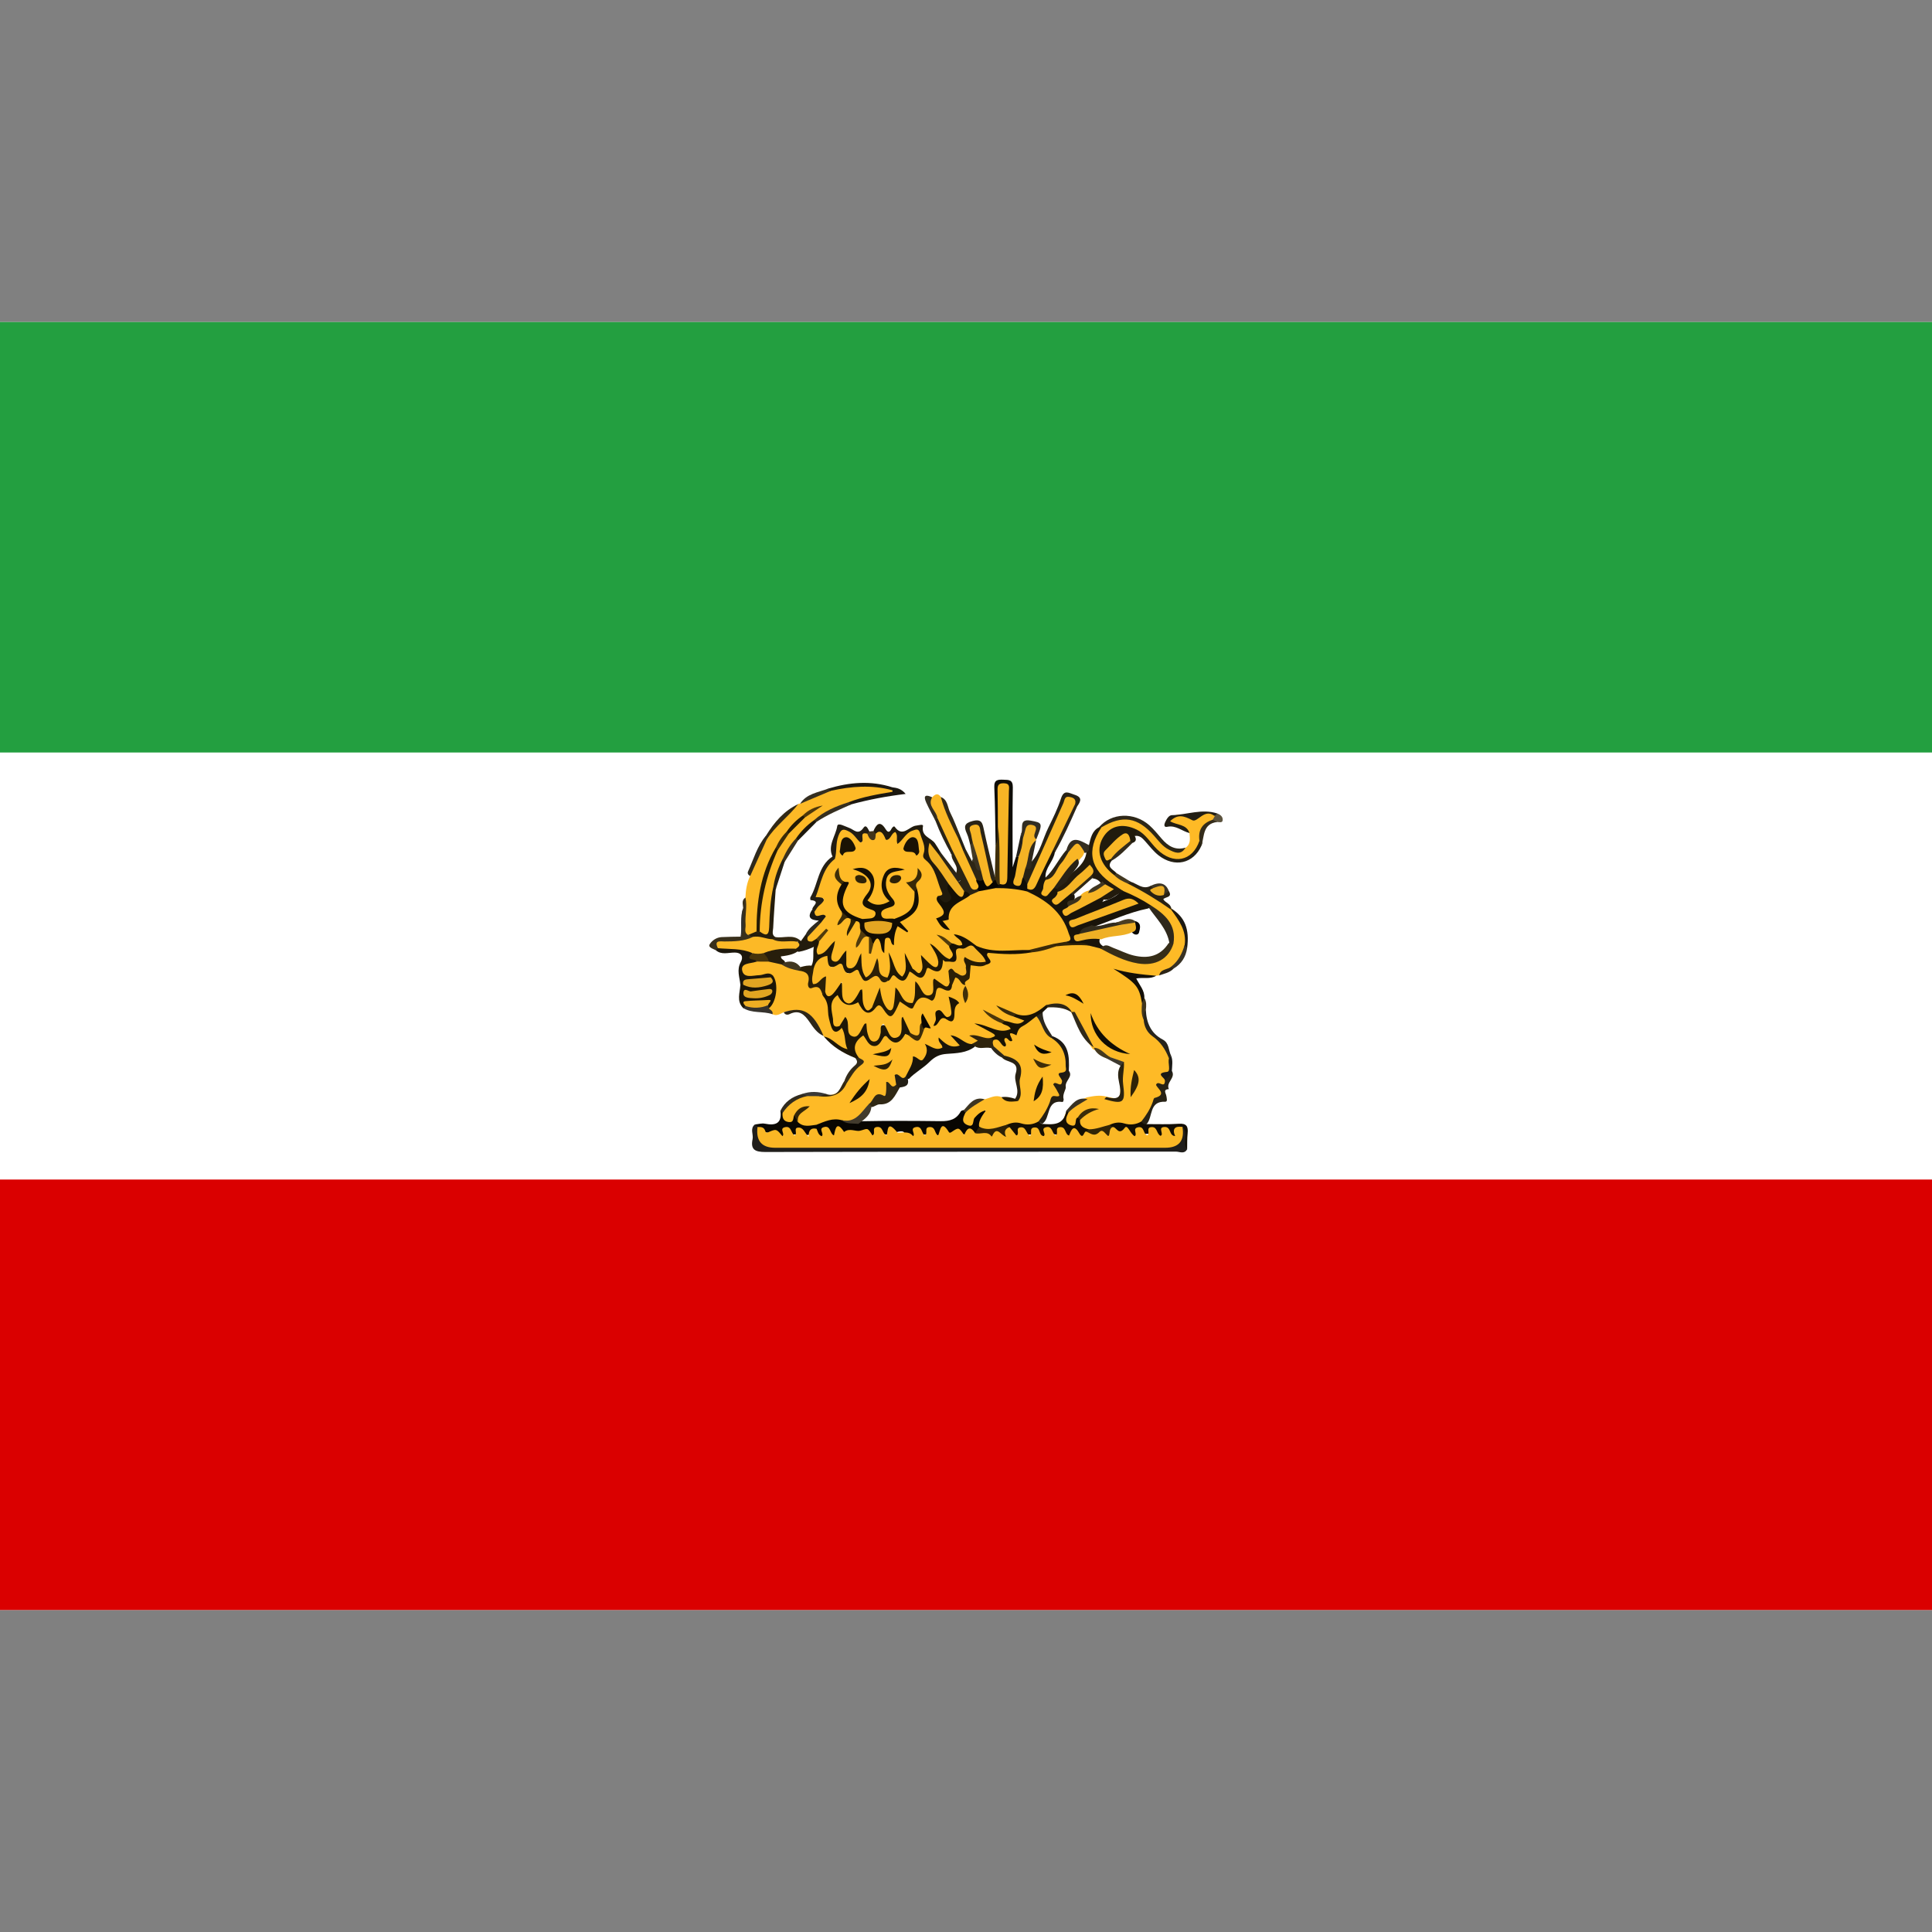 <?xml version="1.0" encoding="UTF-8"?><svg id="Capa_1" xmlns="http://www.w3.org/2000/svg" viewBox="0 0 512 512"><rect x="0" y="0" width="512" height="512" fill="#808080" stroke="none"/><defs><style>.cls-1{fill:#322d22;}.cls-1,.cls-2,.cls-3,.cls-4,.cls-5,.cls-6,.cls-7,.cls-8,.cls-9,.cls-10,.cls-11,.cls-12,.cls-13,.cls-14,.cls-15,.cls-16,.cls-17,.cls-18,.cls-19,.cls-20,.cls-21,.cls-22,.cls-23,.cls-24,.cls-25,.cls-26,.cls-27,.cls-28,.cls-29,.cls-30,.cls-31,.cls-32,.cls-33,.cls-34,.cls-35,.cls-36,.cls-37,.cls-38,.cls-39,.cls-40,.cls-41,.cls-42,.cls-43,.cls-44,.cls-45,.cls-46,.cls-47,.cls-48,.cls-49,.cls-50,.cls-51,.cls-52,.cls-53,.cls-54,.cls-55,.cls-56,.cls-57,.cls-58,.cls-59,.cls-60,.cls-61,.cls-62,.cls-63,.cls-64,.cls-65,.cls-66,.cls-67,.cls-68,.cls-69,.cls-70,.cls-71,.cls-72,.cls-73,.cls-74,.cls-75,.cls-76,.cls-77,.cls-78,.cls-79,.cls-80,.cls-81,.cls-82,.cls-83,.cls-84,.cls-85,.cls-86,.cls-87,.cls-88,.cls-89,.cls-90,.cls-91,.cls-92,.cls-93,.cls-94,.cls-95,.cls-96,.cls-97,.cls-98,.cls-99,.cls-100,.cls-101,.cls-102,.cls-103,.cls-104,.cls-105,.cls-106,.cls-107,.cls-108,.cls-109,.cls-110,.cls-111,.cls-112,.cls-113,.cls-114,.cls-115,.cls-116,.cls-117,.cls-118,.cls-119,.cls-120,.cls-121,.cls-122,.cls-123,.cls-124,.cls-125,.cls-126,.cls-127,.cls-128,.cls-129,.cls-130,.cls-131,.cls-132,.cls-133,.cls-134,.cls-135,.cls-136,.cls-137,.cls-138,.cls-139,.cls-140,.cls-141,.cls-142,.cls-143,.cls-144,.cls-145,.cls-146,.cls-147,.cls-148,.cls-149,.cls-150,.cls-151,.cls-152,.cls-153,.cls-154,.cls-155,.cls-156,.cls-157,.cls-158,.cls-159,.cls-160,.cls-161,.cls-162,.cls-163{stroke-width:0px;}.cls-2{fill:#423821;}.cls-3{fill:#252015;}.cls-4{fill:#332811;}.cls-5{fill:#1a1304;}.cls-6{fill:#1e1a11;}.cls-7{fill:#3f2e09;}.cls-8{fill:#312b1f;}.cls-9{fill:#433a25;}.cls-10{fill:#fab725;}.cls-11{fill:#393222;}.cls-12{fill:#2c2006;}.cls-13{fill:#4f3a0c;}.cls-14{fill:#4a360b;}.cls-15{fill:#fdb926;}.cls-16{fill:#3e392f;}.cls-17{fill:#2b2414;}.cls-18{fill:#f6b525;}.cls-19{fill:#1d1504;}.cls-20{fill:#fbb825;}.cls-21{fill:#2b2008;}.cls-22{fill:#241b05;}.cls-23{fill:#332b19;}.cls-24{fill:#39301c;}.cls-25{fill:#efb025;}.cls-26{fill:#f2b225;}.cls-27{fill:#252117;}.cls-28{fill:#da0000;}.cls-29{fill:#2d2107;}.cls-30{fill:#282215;}.cls-31{fill:#0a0802;}.cls-32{fill:#2d2619;}.cls-33{fill:#100b02;}.cls-34{fill:#2a2418;}.cls-35{fill:#251f13;}.cls-36{fill:#24211c;}.cls-37{fill:#322c1d;}.cls-38{fill:#1c1810;}.cls-39{fill:#fdba26;}.cls-40{fill:#2c2007;}.cls-41{fill:#322507;}.cls-42{fill:#1d180d;}.cls-43{fill:#4e390c;}.cls-44{fill:#322710;}.cls-45{fill:#2d2615;}.cls-46{fill:#f9b725;}.cls-47{fill:#060502;}.cls-48{fill:#342e21;}.cls-49{fill:#2e291c;}.cls-50{fill:#080602;}.cls-51{fill:#edae23;}.cls-52{fill:#191204;}.cls-53{fill:#2f240d;}.cls-54{fill:#3f3622;}.cls-55{fill:#181104;}.cls-56{fill:#302307;}.cls-57{fill:#19140a;}.cls-58{fill:#3a2b09;}.cls-59{fill:#feba26;}.cls-60{fill:#f9b625;}.cls-61{fill:#2a2210;}.cls-62{fill:#1f1707;}.cls-63{fill:#fcb926;}.cls-64{fill:#3b3425;}.cls-65{fill:#4a3e23;}.cls-66{fill:#e1a522;}.cls-67{fill:#3e2e0b;}.cls-68{fill:#3a3937;}.cls-69{fill:#352708;}.cls-70{fill:#221d14;}.cls-71{fill:#3c2c09;}.cls-72{fill:#30291a;}.cls-73{fill:#4d380b;}.cls-74{fill:#080706;}.cls-75{fill:#18140b;}.cls-76{fill:#211b0d;}.cls-77{fill:#41361e;}.cls-78{fill:#262114;}.cls-79{fill:#2e2617;}.cls-80{fill:#1c1912;}.cls-81{fill:#342c1a;}.cls-82{fill:#271e0c;}.cls-83{fill:#231f15;}.cls-84{fill:#2c271c;}.cls-85{fill:#241a05;}.cls-86{fill:#f7b525;}.cls-87{fill:#2c2107;}.cls-88{fill:#150f03;}.cls-89{fill:#130f07;}.cls-90{fill:#372908;}.cls-91{fill:#342608;}.cls-92{fill:#42351b;}.cls-93{fill:#2c2517;}.cls-94{fill:#5c533e;}.cls-95{fill:#221e14;}.cls-96{fill:#1b1813;}.cls-97{fill:#1b1a17;}.cls-98{fill:#2e2a1f;}.cls-99{fill:#3e2e09;}.cls-100{fill:#2a2315;}.cls-101{fill:#3d3522;}.cls-102{fill:#393223;}.cls-103{fill:#1b1507;}.cls-104{fill:#2f2817;}.cls-105{fill:#282112;}.cls-106{fill:#e3a622;}.cls-107{fill:#413721;}.cls-108{fill:#2c2516;}.cls-109{fill:#302815;}.cls-110{fill:#201805;}.cls-111{fill:#f6b425;}.cls-112{fill:#39301d;}.cls-113{fill:#251d0c;}.cls-114{fill:#312815;}.cls-115{fill:#231a05;}.cls-116{fill:#2d2718;}.cls-117{fill:#2e281b;}.cls-118{fill:#302a1e;}.cls-119{fill:#332b1b;}.cls-120{fill:#231a07;}.cls-121{fill:#282114;}.cls-122{fill:#0f0d08;}.cls-123{fill:#30302f;}.cls-124{fill:#383224;}.cls-125{fill:#191304;}.cls-126{fill:#090701;}.cls-127{fill:#1c170c;}.cls-128{fill:#251b05;}.cls-129{fill:#302919;}.cls-130{fill:#45391e;}.cls-131{fill:#3a2a09;}.cls-132{fill:#513b0c;}.cls-133{fill:#3d2c09;}.cls-134{fill:#2c281e;}.cls-135{fill:#161003;}.cls-136{fill:#272215;}.cls-137{fill:#241f13;}.cls-138{fill:#292316;}.cls-139{fill:#2f2207;}.cls-140{fill:#110d03;}.cls-141{fill:#27241c;}.cls-142{fill:#201e1b;}.cls-143{fill:#221905;}.cls-144{fill:#221b0d;}.cls-145{fill:#503a0c;}.cls-146{fill:#fff;}.cls-147{fill:#239f40;}.cls-148{fill:#423b2d;}.cls-149{fill:#1b1404;}.cls-150{fill:#1d1a15;}.cls-151{fill:#36332d;}.cls-152{fill:#f4b325;}.cls-153{fill:#2a2417;}.cls-154{fill:#151005;}.cls-155{fill:#362d18;}.cls-156{fill:#201a0d;}.cls-157{fill:#362f1f;}.cls-158{fill:#47340b;}.cls-159{fill:#eeae23;}.cls-160{fill:#1f1808;}.cls-161{fill:#120d03;}.cls-162{fill:#e1a521;}.cls-163{fill:#352f21;}</style></defs><rect class="cls-146" y="85.34" width="512" height="341.33"/><rect class="cls-147" y="85.34" width="512" height="114.08"/><rect class="cls-28" y="312.59" width="512" height="114.08"/><path class="cls-59" d="M307.19,258.49c-.26.03-.52.06-.78.09-3.19.22-6.4.56-9.55-1.12,3.71,1.79,5.91,4.49,6.3,8.51.08,1.32-.14,2.66.19,3.97.45,1.93,1.34,3.72,3,4.76,2.17,1.35,3.07,3.34,3.68,5.61.59,2.13-.28,4.07-.8,6.05-1.29,1.45-.4,3.87-2.6,5.08-1.18.65-1.43,2.56-2.16,3.86-.54.96-1.13,1.88-2,2.59-1.35.82-2.84,1.01-4.33.64-1.33-.33-2.56-.16-3.8.27-1.85.61-3.67,1.35-5.68,1.09-1.54-.32-2.74-.99-2.84-2.77.64-1.79,2.09-2.58,3.9-3.09-1.79.33-2.99,1.31-3.9,2.72-.39,1.24-.7,2.74-2.51,1.9-1.76-.82-1.57-2.27-.82-3.75,1.34-2.08,3.4-3.18,5.6-4.1,1.67-.34,3.35-.64,5.06-.2,3.57.86,3.77.73,3.76-2.92,0-1.8.14-3.59.09-5.38-.66-1.12-1.98-.97-2.93-1.53-1.5-.87-2.81-2.06-4.43-2.73-.19-.2-.35-.43-.49-.67-2.15-2.89-3.44-6.27-5.39-9.27-2.06-1.23-4.15-2.17-6.54-.87-2.17,2.05-4.65,2.93-7.6,1.97-1.83-.54-3.57-1.27-5.09-2.42,1.34,1.13,2.99,1.71,4.61,2.35.86.48,2.72.02,2.38,1.56-.34,1.56-1.95,1.43-3.26.99-.57-.19-1.13-.39-1.71-.53-2.02-.96-4.02-1.97-6.09-3.31,1.89,1.33,3.8,2.19,5.63,3.18.78.45,2.37.18,2.03,1.66-.31,1.37-1.72,1.2-2.78,1.11-1.88-.17-3.46-1.33-5.24-1.86-.42-.02.03.56-.04.16-.03-.15.06-.17.28-.1.96.31,1.89.73,2.74,1.23,1.45.85,1.13,1.68-.27,2.3-1.59.39-3.07-.06-4.51-.75-.38-.07-.25.72-.15.33.04-.17.12-.15.28-.12.3.05.68.09.78.33.65,1.5-.7,1.45-1.48,1.83-.51.1-1.01.07-1.49-.1-1.14-.4-1.06-.31-1.78.35-1.04.95-2.26.68-3.38.06-.61-.34-1.13-.92-.79.44.06.24.15-.05-.14.23-1.25,1.2-3.11-.68-4.04.54-.78,1.03-.54,2.94-2.64,2.55-.88-.16-1,.4-1.21.98-.41,1.15-.91,2.25-1.75,3.16-.86.81-2.67.56-2.63,2.37-1.52.41-2.22,1.99-3.26,2.62-1.39.85-2.99,1.34-3.98,2.81-1.86,2.67-3.97,4.9-7.65,4.4-2.23-.17-4.29.59-6.37,1.18-1.87.45-3.72.74-5.27-.83-.8-1.61-.12-2.79,1.17-3.8-.77.64-1.59,1.23-1.64,2.33-.32,1.21-1.18,1.63-2.3,1.38-1.31-.3-1.66-1.31-1.57-2.54,1.2-3.21,3.82-4.53,6.94-5.17.92-.03,1.84-.02,2.75-.02.5,0,1,.01,1.5.08q3.93.57,5.71-2.98c.85-1.68,1.66-3.39,3.22-4.59.91-.7.99-1.44,0-2.15-.4-.45-.96-.75-1.25-1.29-.61-1.15-2.12-2.32-.33-3.57,1.37-.95,2.81-2.72,4.59-.48,1.1,1.39,2.12,1.25,3.11-.15.29-.41.89-1.03,1.15-.82,2.24,1.83,4.22-.18,6.31-.32,1.59,1.28,2.84,1.32,3.48-.93.36-1.08,1.24-1.26,2.21-1.24.36-.1.7-.26,1-.49.87-1.11,1.86-1.95,3.41-1.62.91.12,1.18-.41,1.26-1.19.11-1.1.35-2.13,1.52-2.62.59-.21,1.29-.11,1.75-.66.65-1.14.3-2.29.05-3.43-.06-.27-.08-.55-.08-.83.02-.89.71-1.52.87-2.35-.5-3.79,2.76-2.79,4.59-3.62.73-2.98,1.35-3.6,4.26-2.87,2.88.72,5.56-.45,8.34-.29,2.28-.17,4.34-1.19,6.55-1.64,2.75-.33,5.51-.13,8.26-.17,1.18,0,2.29.3,3.36.76,3.37,1.33,6.51,3.26,10.15,3.92,3.93.71,7.05-.91,8.5-4.47.97-4.86-2.64-7.05-5.61-9.6-2.39-1.42-4.99-2.43-7.35-3.9-3.06-1.58-5.85-3.4-7.45-6.67-2-4.09-.66-7.53,1.75-10.84,5.87-3.67,10-3.08,14.5,2.04.79.9,1.69,1.7,2.52,2.57,1.64,1.72,3.46,2.3,5.63.99,1.45-1,1.15-2.46,1.03-3.87-1.31-.94-2.57-1.94-4.23-2.22-.5-.08-1.04-.23-1.14-.81-.13-.74.47-1.02.99-1.32.35-.2-.06.09.27-.13,1.98-1.33,4.08.93,5.64.13,1.87-.94,3.34-1.7,5.22-.45.35.66.03,1.12-.44,1.54-2.41,1.06-3.54,2.87-3.24,5.51-.68,2.83-2.57,4.55-5.34,4.93-3.11.43-5.67-1.04-7.55-3.41-1.25-1.58-2.38-3.2-4.31-4-3.36-1.42-6.1-.9-7.8,1.5-1.82,2.58-.99,6.54,1.99,9.47,1.32.81,2.54,1.77,3.96,2.41,4.3,1.56,8.07,3.97,11.44,7.02,2.35,2.72,4.24,5.62,3.67,9.46-.65,2.3-1.28,4.61-3.61,5.88-1.05.95-2.55,1.18-3.57,2.19Z"/><path class="cls-15" d="M197.54,237.86c.09-1.98.38-3.91,1.26-5.71.41-3.63,2.37-6.64,3.97-9.79,2.47-3.52,5.43-6.58,8.78-9.28.14-.14.29-.16.46-.05,2.57-1.84,5.5-2.94,8.48-3.91,5.28-1.27,10.56-1.79,15.84,0,.46,1.09.48,1.19-.6,1.34-3.47.49-6.85,1.32-10.19,2.33-3.34,1.13-6.48,2.64-9.37,4.67-1.84,1.48-3.47,3.17-5.01,4.96-1.19,1.9-2.6,3.67-3.58,5.71-.91,2.44-1.79,4.9-2.37,7.44-.41,3.44-.76,6.89-.98,10.35-.15,2.25-.72,2.47-3.07,1.4-.59-7.62,1.07-14.79,4.38-21.62.81-1.76,1.96-3.31,3.1-4.87,1.27-1.72,2.78-3.19,4.46-4.5,1.1-.6,1.9-1.66,3.8-2.27-1.96.56-2.73,1.71-3.89,2.26-1.59,1.31-3.04,2.75-4.34,4.34-1.05,1.55-2.23,3.02-3.06,4.72-3.62,6.84-4.57,14.26-4.89,21.84-.8,1.03-1.8,1.19-2.95.68-1.36-1.3-.73-2.98-.76-4.49-.04-1.85.18-3.72.53-5.55Z"/><path class="cls-15" d="M207.71,268.26c-.95.41-1.85,1.1-2.97.53-.46-.59-1.5-.84-1.15-1.92,1.59-2.58,1.81-5.22.33-7.93-1.44-.32-2.77.49-4.18.37-1.53-.13-3.28-.18-3.56-2.05-.29-1.9,1.34-2.47,2.84-2.91.48-.14.98-.2,1.49-.23.98-.07,1.97-.04,2.95,0,1.29.02,2.5.45,3.72.82,1.54.58,3.09,1.11,4.67,1.55,1.7.41,3.38.84,3.08,3.2-.09.68.21,1.22.95,1.22,1.94,0,2.39,1.46,2.94,2.86,1.16,1.48,1.19,3.27,1.56,5.02.29,1.38-.34,4.04,2.73,3.41,2.54,1.49.62,4.32,2.12,6.19-2.95-.37-4.74-2.37-6.9-3.69l-.06-.16c-.75-.93-1.63-1.8-2.24-2.8-1.97-3.2-4.49-4.79-8.3-3.47Z"/><path class="cls-142" d="M314.58,304.6c-.74,1.33-1.98.59-2.93.59-36.27.05-72.54.01-108.81.1-2.7,0-3.99-.58-3.4-3.4.27-1.29-.75-2.76.58-3.88.54.26.98.63,1.2,1.22.89,3.78.89,3.82,4.76,3.82,34.01.01,68.03.01,102.04,0,3.91,0,3.91-.03,5.06-4.15,1.12-.89,1.22-.02,1.29.78.14,1.64-.21,3.3.22,4.93Z"/><path class="cls-57" d="M297.68,236.13c2.53,1.05,4.97,2.27,7.26,3.78.04.56-.35.74-.79.87-5.04,1.04-9.71,3.21-14.53,4.91-1.13.6-2.42.96-3.16,2.12,1.58,1.03,3.54-.33,5.08.83-.39.9-.16,1.5.85,2.16-.08.48-.26.81-.83.53-.99-.25-1.98-.5-2.98-.74-1.98-.63-4.09.23-6.06-.5.21-5.53-3.36-8.61-7.4-11.39-1.12-.77-2.69-.94-3.22-2.48,0-.29.07-.56.23-.81,1.18-.24,1.68-1.08,2.25-2.09,1.56-2.75,2.2-6,4.6-8.28.49.09.86.26.56.86-.35,2.4-2.64,4.08-2.47,6.67.21.19.33.43.37.72.04.85-.4,1.66-.28,2.52.95.23,1.44-.66,2.22-.65.29,0,.56.08.81.22.19.22.31.47.38.75.2.85-.48,1.48-.6,2.46,1.55-.37,2.21-2.16,3.82-2.16.46.08.76.35.95.77.12.41.11.82-.05,1.22-.53.71-1.2,1.35-1.42,2.25-.03.08-.06.18-.11.26-.14.27-.05.44.19.34,1.72-.74,3.35-1.67,5.04-2.46,1.06-.5,2.03-1.24,3.3-1.17.45.13.73.4.74.9-.31.73-.99.9-1.13.94,1.41-.98,3.84-1.19,5.44-2.96.24-.33.47-.69.96-.37Z"/><path class="cls-20" d="M247.04,211.29c.74-.79,1.49-1.26,2.3-.07,1.84,3.51,3.26,7.22,4.93,10.81.48,1.2,1.02,2.38,1.47,3.6,1.11,2.52,2.49,4.9,3.64,7.4.39,1,.9,2.02-.2,2.92-2.04,1.03-2.65-.61-3.36-1.89-1.54-2.8-2.11-6.04-3.87-8.74-1.08-2.89-2.75-5.5-3.83-8.39-.66-1.21-1.3-2.43-1.85-3.69-.37-.85-.59-1.74.78-1.93Z"/><path class="cls-156" d="M231.47,220.23c.79-1.84,1.75-2.86,3.2-.54.61.98,1.04.99,1.57-.02.18-.34.63-.89.88-.55,2.1,2.95,3.81-.16,5.69-.33.66-.06,1.91-.5,1.79.15-.53,2.77,2.13,3.05,3.18,4.54.51.73.95,1.52,1.42,2.28.31.59-.06.75-.53.85-.72-.02-1-.88-1.82-.96.75,3.55,4.24,5.41,5.11,8.78-.04.61.06,1.19.26,1.77.45,1.31.73,2.71-.97,3.26-1.52.49-2.47-.37-2.9-1.83.37-3.33-1.12-6.08-2.99-8.58-.9-1.2-1.62-2.21-1.28-3.77.17-.78.01-1.59-.27-2.37-.84-2.36-1.47-2.51-3.33-.96-1.08.9-2.03,3.95-3.74.5-2.04,1.32-2.97-1.49-4.72-1.26-.43-.18-.75-.41-.51-.95Z"/><path class="cls-122" d="M272.22,235.51c-.01.25-.03.5-.04.75-2.7.97-5.33-.02-7.99-.27-1.2-.85-.26-1.38.29-1.97.25-.21.52-.4.8-.57,1.13-2.43.94-5.09,1.1-7.62.32-4.91.11-9.84.09-14.76,0-.59.02-1.21-1.02-2.21-.44,3.74-.15,7.06-.23,10.34-.48,1.58.87,3.68-1.37,4.75-.1-5.12-.13-10.24-.35-15.35-.09-2.03,1.03-2.02,2.44-1.97,1.36.05,2.5-.05,2.47,2.01-.12,7.03-.05,14.05-.05,21.2.29-.91.59-1.85.89-2.79.27-.17.52-.14.75.07,1.02,2.03-.62,3.97-.23,5.98.58-.01.8-.56,1.25-.74,1.17.08,1.44.95,1.67,1.87.02.49-.14.92-.46,1.28Z"/><path class="cls-62" d="M218.31,274.69c2.49.39,3.78,2.89,6.3,3.35-.93-1.71-.38-3.88-1.55-5.64-.46-.13-.78-.39-.8-.9.06-.61.32-1.16.63-1.67.98-1.61,1.66-.98,2.23.31.25.55.36,1.15.46,1.74.3,1.8.97,1.69,2.07.5,1.95-2.1,1.99-2.07,2.95.74.19.56.27,1.3.99,1.33.77.03.8-.75,1.01-1.29q1.11-2.79,3.34-.4c.4.43.71,1.09,1.42.87.7-.21.61-.94.72-1.52.2-1.12-.34-2.95,1.07-3.08,1.45-.13,1.54,1.81,2.09,2.93.26.54.43,1.13.37,1.75-.15.44-.34.83-.92.6-.28-.11-.77-.34-.79-.31-1.29,2.33-2.74,3.35-4.82.77-.31-.39-.72-.22-.97.18-.68,1.08-1.25,2.55-2.79,2.22-1.29-.28-1.72-1.82-2.54-2.77q-3.78,2.55-1.19,5.88c-.27.32-.57.36-.91.11-3.21-1.28-6.13-3-8.36-5.72Z"/><path class="cls-152" d="M271.11,232.51c-.56.77-.09,2.63-1.71,2.21-1.6-.42-.52-1.77-.37-2.72.27-1.66.6-3.31.91-4.96,0-1.75.5-3.41.92-5.09.05-.2.08-.4.14-.59.45-1.4.08-3.58,2.63-3.14,2.69.47.64,2.41,1.01,3.6.06.18,0,.4,0,.6l-.06.2c-1.56,2.29-1.45,5.05-2.14,7.59-.28.86-.56,1.72-1.33,2.29Z"/><path class="cls-144" d="M297.68,236.13c-.19.15-.39.29-.58.44-1.61.62-2.84,2.29-4.86,1.79-.21-.14-.41-.29-.62-.43-.24-1.07.73-1.24,1.29-1.71.75-.62.21-.97-.27-1.33-.33-.23-.61-.49-.86-.79-.51-.8-1.26-1.19-2.18-1.33-.4-.19-.62-.5-.68-.93-.08-1.18-.49-1.49-1.43-.58-1.29,1.27-2.53,2.59-3.86,3.82-.94.87-1.85,1.97-3.4,1.27-.03-.29-.06-.57-.09-.86.24-1.23,1.25-1.79,2.12-2.48,2.31-2.36,5.71-3.93,5.71-7.94.09-.43.32-.78.61-1.1.46-1.83.77-3.75,2.69-4.76.23-.25.44-.23.62.05-4.1,6.19-3.01,11.21,3.28,15.23.84.54,1.67,1.09,2.5,1.64Z"/><path class="cls-30" d="M271.11,232.51c.21-.81.41-1.62.62-2.43.97-.19,1.03-1.26,1.68-1.75,2.29-2.6,2.94-6,4.41-9,1.23-2.51,2.49-5.04,3.34-7.68.8-2.51,2.06-1.52,3.59-1.04,2.18.68,1.63,1.78.72,3.07-.5.1-.8-.19-1.09-.51-1.94-1.81-2.12.33-2.51,1.26-2.22,5.36-4.68,10.62-6.98,15.94-.61,1.41-.59,3.44-2.65,3.95-.37-.6-.75-1.2-1.12-1.8Z"/><path class="cls-76" d="M295.26,231.91c-3.74-2.82-4.89-6.57-3.01-9.85,1.87-3.25,5.24-4.06,9.06-2.17.32.73-.08,1.21-.58,1.66.46.84.41,1.5-.62,1.83-.5.2-.78-.1-1.06-.43-.25-.31-.46-.8-.83-.83-1.78-.12-4.34,3.06-4.09,5.02.31.23.6.48.5.93-1.49,1.81.42,2.35,1.24,3.3.08.5,0,.81-.61.53Z"/><path class="cls-161" d="M314.58,304.6c-1.35-1.79.58-4.26-1.22-5.96-.51.47-1.13.87-1.25,1.62-.31,1.86-1.16,1.59-2.13.51-.64-.71-1.12-1.14-1.79-.02-.37.62-.94.44-1.57.2-1.81-.7-3.61-.76-5.25.49-.17.13-.42.3-.53.16-1.61-2.04-4.6-.49-6.24-2.42-.33-.3-.6-.62-.48-1.11,1.21-.57,2.43-.77,3.77-.36,1.58.48,3.16.35,4.62-.54.54.09.95.43,1.38.73,2.82-.02,5.65.12,8.45-.09,2.13-.16,2.58.71,2.39,2.56-.15,1.4-.1,2.82-.13,4.23Z"/><path class="cls-127" d="M200.58,254.83c-.1.02-.2.03-.29.07-1.42.48-3.95.3-3.62,2.21.39,2.27,2.91,1.36,4.58,1.32,1.21-.03,2.44-1.07,3.6.14-.1.49-.4.83-.84,1.04-2.3.59-4.86.06-6.94,1.61-.31.08-.6.02-.86-.18-.17-2.03-1.07-3.99.12-6.12.68-1.21.35-2.49-1.71-2.48-1.63,0-3.43.68-4.92-.62-.05-.61.34-.88.82-1.09,2.95-.59,5.77-.23,8.46,1.12.49,1.01,1.18,1.92,1.6,2.97Z"/><path class="cls-103" d="M204.26,259c.19-.15.39-.29.58-.44,1.59,2.08.94,7.17-1.11,8.68-.23-.14-.4-.34-.52-.58-1.82-1.35-3.59-1.03-5.33.15-.28.29-.56.58-.99.27-1.75-1.84-.79-3.99-.69-6.04.26-.02.52-.04.77-.06,1.36-.59,2.77.08,4.14-.18,1.25-.24,2.64-.25,3.15-1.8Z"/><path class="cls-31" d="M200.74,298.64c-.24-.21-.48-.42-.72-.64.9-.08,1.84-.38,2.69-.21,2.9.58,4.56-.12,4.11-3.44.52-.06.84.04.55.66-.06,1.21.22,2.17,1.64,2.34,1.43.17,1.13-1.03,1.43-1.76,1.38-.01.42,1.33,1.02,1.77,1.47,1.46,3.22.91,4.93.71.36.37.33.77.11,1.2-1.67,2.58-4.38,1.03-6.56,1.44-.76.14-1.61-.68-1.97.69-.05.17-.43.31-.49.22-1.67-2.3-5.21-.38-6.74-2.97Z"/><path class="cls-116" d="M291.9,219.26c-.21-.02-.41-.03-.62-.05,3.19-3.82,9.29-4.08,13.32-.49,1.2,1.07,2.22,2.34,3.27,3.56,1.68,1.96,3.62,3.15,6.31,2.35-1.24,2.13-2.93,1.29-4.44.52-1.65-.83-2.74-2.36-3.95-3.72-4.37-4.89-8.26-5.5-13.89-2.18Z"/><path class="cls-153" d="M257.15,223.99c-.3-1.04-.47-2.13-.92-3.09-.82-1.8-.75-2.75,1.54-3.33,2.42-.62,2.6.6,2.97,2.32.89,4.16,1.93,8.3,2.91,12.44.24.24.31.52.23.85-.24.41-.56.7-1.07.69-1.39-.85-1.28-2.38-1.61-3.69-.84-3.33-1.29-6.78-2.61-10.57-.68,1.6,0,2.71-.45,3.69-.2.43-.45.77-1,.7Z"/><path class="cls-136" d="M303.87,297.9c-.65.12-1.1-.14-1.38-.73,1.24-1.57,2.32-3.24,3-5.14.13-.37.24-1,.47-1.06,3.49-.88.71-2.5.4-3.48.55-1.44,2.29,1.22,2.37-1.09-.07-1.34,1.34-1.65,1.82-2.6,1.12,1.83-1.64,3.03-.79,4.82-1.66.11-.77,1.07-.66,1.84.07.52.4,1.54-.31,1.51-4.36-.19-3.2,4.04-4.92,5.93Z"/><path class="cls-137" d="M300.73,221.56c.19-.55.39-1.11.58-1.66,2.33,1.14,3.56,3.43,5.32,5.16,4.27,4.21,9.38,3.19,11.23-2.23,1.11.05.72.72.53,1.3-2.11,4.73-7.1,5.89-11.38,2.53-1.32-1.04-2.38-2.43-3.51-3.7-.75-.84-1.49-1.65-2.77-1.41Z"/><path class="cls-95" d="M321.97,216.21c-.1-.03-.21-.03-.28-.09-2.54-1.86-4.4,1.95-5.71,1.25-2.3-1.21-3.89-1.67-5.89.26,1.75,1.1,4.33.7,5.14,3.13-1.98-.47-3.6-2.15-5.9-1.65-.95.21-.82-.64-.57-1.18.38-.83.96-1.88,1.8-1.9,4.01-.1,7.97-1.8,12.03-.45.12.51-.11.69-.59.63Z"/><path class="cls-89" d="M302.63,265.8c-.75-4.38-1.52-5.28-7.58-9.08,3.71,1.12,7.52,1.55,11.35,1.86-1.59,1-3.44.38-5.28.72.85,1.77,2.26,3.18,2.14,5.19.16.61.51,1.31-.62,1.31Z"/><path class="cls-24" d="M190.26,251.28c-.19.18-.38.36-.56.54-.73-.39-2.12-.75-1.63-1.57.59-.99,1.8-1.84,3.17-1.91,1.67-.09,3.35-.09,5.03-.12,1.06-2.46-.14-5.11.68-7.59-.06-.98-.51-2.04.6-2.77.54,2.4-.17,4.8.04,7.19.08.93-.51,2.05.65,2.73.42.3,1.3-.08,1.29.86-1.52,1.6-3.55,1.4-5.49,1.6-1.3.13-2.83-.44-3.77,1.04Z"/><path class="cls-70" d="M220.62,226.98c-1.36-2.93.85-5.4,1.26-8.08.16-1.02,2.1.14,3.14.49,1.31.45,2.35,2.08,3.83-.04.7-.99,1.18.35,1.54.98.22.48-.09.75-.4,1.03-1.13,2.19-2.45,2.66-4.27.63-1.39-1.54-2.47-1.41-3.09.78-.31,1.08-.63,2.11-.47,3.25.11.81.19,1.67-.96,1.86-.46-.13-.81-.33-.58-.9Z"/><path class="cls-17" d="M252.26,225.05c1.51,3.05,3.02,6.09,4.53,9.14.44.88.7,1.99,2.11,1.44.44.11.74.33.73.84-.56,1-1.51,1.11-2.51,1.11-.68-.2-1.23-.64-1.82-1-.88-.69-1.84-1.33-1.56-2.69-.1-.42,1.48-.17.4-1.05-.44-.36-.7-.94-.73-1.57.72-1.89-1.31-3.07-1.23-4.8-.34-.5-.37-.97.09-1.42Z"/><path class="cls-113" d="M199.51,248.32c-.42-.18-.85-.35-1.27-.53.75-.32,1.51-.64,2.26-.96.27.34.55.38.84.02,1.54,1.16,2.42,1.24,2.5-1.14.12-3.61.29-7.23,1.13-10.77.62-.03.86.21.59.82-.23,3.38-.5,6.77-.66,10.15-.04.81-.47,1.83.57,2.43.05.61-.35.86-.83,1.05-1.83.22-3.56-.03-5.13-1.06Z"/><path class="cls-3" d="M220.62,226.98c.2.22.41.44.61.65-1.06,2.72-3.07,5.02-3.61,7.97-.1.56-.88,1.2-.36,1.62,2.85,2.3.21,3.22-1.05,4.5-.54.05-.8-.26-.92-.73-.17-.81,2.44-2.19-.5-2.46-.03,0-.13-.56-.02-.75,2.09-3.52,1.96-8.24,5.84-10.79Z"/><path class="cls-121" d="M310.37,241.08c-3.64-2.57-7.44-4.88-11.42-6.88-.06-.52,0-.87.65-.55,1.71.51,3.17,2.15,5.22,1.17.43-.22.72-.05.93.34.17,1.44,1.28,1.31,2.28,1.35.6,0,1.07-.65,1.73-.37,1.06,1.77-.95,1.49-1.48,2.17.57.96,1.95,1.17,2.12,2.45,0,.11-.02.22-.02.32Z"/><path class="cls-6" d="M236.42,209.41c-5.42-1.47-10.83-1.04-16.22.16-.58.23-.79,0-.74-.58,5.65-1.69,11.32-2.19,17.04-.34.31.28.29.54-.07.76Z"/><path class="cls-38" d="M236.42,209.41c.02-.25.05-.5.07-.76,1.18.15,2.34.33,3.52,1.75-5.07.61-9.78,1.5-14.4,2.76-.64.31-.76-.03-.71-.57,3.72-1.43,7.62-2.09,11.53-2.74.05,0,.13-.13.12-.18-.01-.09-.09-.17-.14-.26Z"/><path class="cls-67" d="M263.72,233.09c-.03-.26-.05-.52-.08-.77.07-2.79.13-5.59.2-8.38.94-1.56.06-3.34.6-4.94.96.25,1.22,1.06,1.28,1.86.3,4.03.24,8.06-.07,12.09-.04.51-.36.93-.7,1.32l-.13.27c-1.3.24-1.28-.54-1.11-1.44Z"/><path class="cls-32" d="M207.71,268.26c5.07-1.72,7.8-.1,10.54,6.27-1.74-.73-2.74-2.28-3.73-3.71-1.36-1.99-2.74-3.33-5.31-2.06-.51.25-1.19.21-1.5-.5Z"/><path class="cls-45" d="M258.73,233.12c-1.11-2.45-2.23-4.89-3.34-7.34.13-.27.16-.62.53-.71.55,1.04,1.1,2.08,1.65,3.12,1.86-.2,1.48,2.12,2.82,2.51.55.73.9,1.5.55,2.43-.74,1.07-1.47.73-2.2,0Z"/><path class="cls-141" d="M309.78,280.46c-.92-2.34-2.21-4.34-4.35-5.84-1.4-.98-2.24-2.57-2.34-4.4-.08-.92-.85-1.99.57-2.57.15,3.37,1.33,6.19,4.47,7.84,1.78.93,1.49,2.86,2.23,4.29-.18.24-.21.6-.58.68Z"/><path class="cls-79" d="M284.94,213.04c.18.21.35.43.53.64-1.83,4.14-3.66,8.29-5.92,12.22-.16-.23-.33-.45-.49-.68-.67-.77-.18-1.52.13-2.2,1.36-2.97,2.98-5.81,4.23-8.84.26-.63.64-1.27,1.52-1.14Z"/><path class="cls-114" d="M211.55,213.08c-2.57,3.33-6.09,5.82-8.36,9.4-.37-.29-.43-.63-.19-1.03,2.16-3.49,4.73-6.58,8.56-8.37Z"/><path class="cls-1" d="M274.65,222.43c-.75-.49-.6-1.16-.35-1.83.33-.9.58-1.73-.8-1.99-1.19-.22-1.58.41-1.8,1.41-.16.76-.42,1.51-.64,2.26-.53-.28-.26-.89-.52-1.28.85-1.18-.78-4.11,2.56-3.53,3.24.57,3.28.64,1.53,4.97Z"/><path class="cls-72" d="M253.96,222.28c-1.77-3.59-3.6-7.16-4.63-11.06,1.87.71,1.75,2.67,2.47,4.08,1.04,2.03,1.81,4.19,2.7,6.29-.11.28-.15.62-.54.69Z"/><path class="cls-157" d="M224.91,212.59c.24.19.47.38.71.57-3.16,1.4-6.36,2.73-9.25,4.66-.28-.07-.48-.24-.59-.51,2.64-2.36,5.82-3.67,9.13-4.72Z"/><path class="cls-34" d="M253.41,231.27c.65.74,2.76,1.22.44,2.48-2.82-1.67-4.4-4.21-5.13-7.33.15-.22.31-.44.46-.65,1.41,1.83,2.82,3.67,4.22,5.5Z"/><path class="cls-49" d="M203,221.45c.06.34.13.69.19,1.03-1.46,3.22-2.92,6.45-4.38,9.67-.51-.25-.8-.69-.57-1.2,1.46-3.23,2.41-6.72,4.76-9.5Z"/><path class="cls-151" d="M203.57,266.38c.06.28.11.57.17.85.45.44,1.18.71.99,1.56-2.54-.9-5.45-.13-7.84-1.71.23-.16.46-.31.69-.47,1.97-.69,3.97-.69,5.99-.23Z"/><path class="cls-80" d="M310.37,241.08c.07-.1.07-.21.02-.32,3.61,2.25,4.89,5.45,4.21,10.5-.6.06-.86-.16-.66-.78.6-3.81-1.55-6.59-3.57-9.4Z"/><path class="cls-23" d="M226.66,280.4c.3-.04.6-.08.91-.11.68.51,2.29.77.63,1.96-1.77,1.27-2.72,3.14-3.86,4.88-.38-.06-.43-.41-.56-.68.54-1.63,1.49-3.01,2.78-4.1.85-.71.62-1.27.11-1.96Z"/><path class="cls-118" d="M273.41,228.34c-.08,1.05.21,2.45-1.68,1.75,1.05-2.44.47-5.51,2.86-7.45-.39,1.9-.78,3.8-1.17,5.7Z"/><path class="cls-48" d="M288.59,223.98c0,.44-.02.88-.03,1.31-.33.48-.68.9-1.36.64-1.26-1.56-2.5-.96-3.73.05-.51,0-.73-.33-.85-.76,1.2-4.16,3.64-2.47,5.97-1.25Z"/><path class="cls-153" d="M252.26,225.05c-.03.47-.06.95-.09,1.42-1.65-2.9-3.11-5.89-4.29-9.01-.31-.61,0-.75.54-.71,1.28,2.77,2.56,5.54,3.84,8.31Z"/><path class="cls-100" d="M282.62,225.23c.18.2.36.4.54.6-.4,3.05-2.49,5.1-4.41,7.22-.4.44-1.06.55-1.65.13-.01-.2-.02-.41-.03-.61,2.28-2.12,3.51-5.04,5.55-7.34Z"/><path class="cls-144" d="M212.25,249.4c.41-.57.83-1.15,1.24-1.72.43-.13.67.13.91.42.34.52.8.93,1.21,1.39.29.47.54.94.06,1.44-1.27.59-2.57,1.06-3.95,1.31-.45-.05-.79-.24-.96-.68.2-.76.67-1.43.74-2.23.26-.1.51-.08.75.08Z"/><path class="cls-4" d="M223.77,286.46c.19.23.38.45.56.68q-1.78,4.09-7.32,3.37c.44-1.24,1.37-.54,2.12-.52,3.08.85,3.49-1.82,4.63-3.52Z"/><path class="cls-81" d="M318.4,224.13c-.18-.43-.36-.87-.53-1.3-.43-2.87.77-4.72,3.52-5.59.63-.27,1.14-.31,1.17.6-3.86.47-3.37,3.8-4.16,6.29Z"/><path class="cls-163" d="M219.46,208.99c.25.19.5.39.74.58-2.73,1.15-5.46,2.3-8.18,3.45,1.73-2.73,4.8-2.99,7.44-4.03Z"/><path class="cls-44" d="M212.25,249.4c-.33.06-.66.12-.98.18-2.29.91-4.57,1.68-6.53-.66.24-.2.48-.39.72-.59,2.26.39,4.78-.92,6.79,1.07Z"/><path class="cls-78" d="M205.56,235.74c-.2-.27-.39-.55-.59-.82.39-2.56,1.27-4.96,2.45-7.26.54-.05.86.08.54.69-.8,2.46-1.61,4.92-2.41,7.38Z"/><path class="cls-48" d="M248.42,216.75c-.18.24-.36.48-.54.71-.82-1.59-1.7-3.16-2.43-4.79-.9-2.01.02-2.11,1.58-1.38-1.34,2.28,1.17,3.58,1.38,5.46Z"/><path class="cls-8" d="M207.37,295.01c-.18-.22-.37-.44-.55-.66,1.16-2.38,3.13-3.73,5.63-4.39.55,0,1.31-.59,1.49.51-2.84.57-5,2.13-6.57,4.53Z"/><path class="cls-124" d="M313.94,250.48c.22.26.44.52.66.78-.35,2.35-1.5,4.18-3.56,5.41-.28-.09-.48-.28-.59-.56,1.85-1.45,2.82-3.45,3.48-5.63Z"/><path class="cls-119" d="M294.62,228.09c-.11-.13-.19-.27-.24-.43.2-1.95,2.73-4.3,5.15-4.8.19.18.38.35.57.53-1.72,1.69-3.35,3.49-5.49,4.7Z"/><path class="cls-64" d="M309.75,236.14c-.44.35-.89.7-1.33,1.04-.34-1.54-1.76-1.41-2.83-1.82-.26-.18-.52-.36-.78-.54q3.76-1.89,4.94,1.32Z"/><path class="cls-112" d="M207.96,228.36c-.18-.23-.36-.46-.54-.69.89-2,1.97-3.88,3.51-5.46.27.1.45.3.53.57-1.17,1.86-2.33,3.72-3.5,5.58Z"/><path class="cls-96" d="M215.3,240.99c.18.23.36.45.53.68.26.14.54.24.84.22.86-.03,1.94-.4,2.31.67.38,1.11-.39,1.81-1.39,2.23-.48-.07-.85-.23-.61-.83-2.12-.11-3.23-.79-1.68-2.97Z"/><path class="cls-42" d="M211.46,222.78c-.18-.19-.35-.38-.53-.57,1.33-1.92,2.93-3.56,4.85-4.89.2.17.39.34.59.51-1.64,1.65-3.27,3.31-4.91,4.96Z"/><path class="cls-97" d="M309.78,280.46c.19-.23.39-.45.58-.68.53,1.32.25,2.67.2,4.02-.11,1.21-1.24,1.72-1.82,2.6.12-.74-2.89-1.99.53-2.34,1.11-.11.15-2.37.52-3.6Z"/><path class="cls-36" d="M270.55,220.99c.17.43.34.85.52,1.28-.09,1.66-.5,3.24-1.13,4.77-.23,0-.45,0-.68,0,.43-2.01.86-4.03,1.3-6.04Z"/><path class="cls-68" d="M213.94,290.48c-.49-.17-.99-.34-1.48-.51,2.23-.85,4.45-.72,6.68,0-.71.18-1.41.35-2.12.53-1.02,0-2.05-.01-3.07-.02Z"/><path class="cls-11" d="M259.96,230.67c-1.95.29-1.02-2.21-2.39-2.47.07-.19.14-.39.21-.58.35-.5.08-1.74,1.36-1.13.96,1.26,1.54,2.6.83,4.19Z"/><path class="cls-98" d="M216.98,243.96c.17.22.35.43.52.65-.36,1.98-1.81,2.95-3.47,3.72-.18-.22-.35-.44-.53-.66.74-1.63,2.17-2.61,3.48-3.72Z"/><path class="cls-123" d="M196.95,240.63c-.31,2.52.84,5.18-.68,7.59.41-2.51-.27-5.13.68-7.59Z"/><path class="cls-2" d="M299.6,233.65c-.22.18-.44.37-.65.55-1.34-.59-2.65-1.21-3.68-2.29.2-.18.4-.35.61-.53,1.24.76,2.49,1.51,3.73,2.27Z"/><path class="cls-77" d="M303.66,267.65c-.76.73-.36,1.72-.57,2.57-.75-1.41-.53-2.92-.45-4.42.21-.44.42-.87.62-1.31.63.99.52,2.07.4,3.16Z"/><path class="cls-9" d="M258.79,226.42c-.34.4-.68.79-1.02,1.19-.21-1.21-.42-2.42-.63-3.62.21-.25.42-.5.64-.74,1.44.71,1.82,1.76,1.01,3.18Z"/><path class="cls-94" d="M322.55,217.84c-.39-.2-.78-.4-1.17-.6.2-.34.39-.69.59-1.03.2-.21.4-.42.59-.63.9.31,1.6.92,1.45,1.87-.11.66-.92.42-1.46.39Z"/><path class="cls-27" d="M253.96,222.28c.18-.23.36-.46.54-.69.47,1.16.94,2.32,1.41,3.48-.18.24-.35.47-.53.71-.47-1.17-.95-2.34-1.42-3.5Z"/><path class="cls-93" d="M310.45,256.11c.2.19.39.37.59.56-1.05,1.1-2.5,1.36-3.85,1.82.36-1.79,2.28-1.44,3.26-2.38Z"/><path class="cls-92" d="M229.82,220.96c.19-.21.37-.42.56-.62.36-.03.73-.07,1.09-.1.2.24.39.48.59.72.76,1.03.23,1.78-.75,1.86-1.06.09-1.83-.57-1.49-1.86Z"/><path class="cls-63" d="M241.25,273.75c-.66-1.41-1.32-2.82-2.01-4.29-.17.19-.26.24-.27.3-.27,1.83.59,4.56-1.33,5.2-2.14.71-2.22-2.46-3.54-3.65-1.06.64-.57,1.65-.73,2.45-.21,1.03-.58,2.17-1.64,2.26-1.18.1-1.51-1.2-1.8-2.11-.27-.84-.23-1.78-.33-2.69-.18.04-.42.03-.49.13-.9,1.27-1.45,3.74-3,3.35-2.38-.6-.55-3.65-2.11-5.22-.45.73-.98,1.58-1.51,2.43-.48.63-1.02,1.15-1.56.1-1.22-2.35-1.29-4.89-.52-7.31.43-1.34,1.73-2.26,2.79-.3.7,1.29,1.42,1.8,2.85.99,1.28-.73,2.05.17,2.69,1.15.55.83,1,1.96,2.24.76,1.26-1.81,2.53-2.05,3.93-.1.73,1.02,1.53.88,1.97-.27.93-2.39,2.4-1.83,3.99-.81.89.11,1.2-.6,1.6-1.16.71-.99,1.55-1.57,2.82-1.1.37.14,1.08.36,1.11.2.62-2.96,3.51-2.38,5.3-3.49,1.48-2.98,1.88-2.94,4.14.45l-.02.22c-.1,1.53.15,3.07-.05,4.6-.52.28-1.05.53-1.56-.02-1.16-.24-2.16-.43-1.86,1.42.16.99.79,2.52-1.27,2.54-2.57-1.72-2.66,1.07-3.74,2.06-.24.21-.47.41-.71.62-1.25-.72-1.98-1.78-2.03-2.89-.15-.73-.61-.11-.27-.32.12-.07.2-.01.23.18.09.67.37,1.33.09,2.02-.33.53-.29,1.17-.47,1.74-.68,2.17-1.07,2.23-2.95.55Z"/><path class="cls-50" d="M216.4,299.13c0-.36,0-.71,0-1.07,2.15-.83,4.25-1.89,6.67-1.19,1.68.37,3.38.48,5.09.27,7.07-.14,14.14-.11,21.21-.02,2.34.03,4.14-.49,5.26-2.62.4-.31.82-.44,1.27-.09.63.68-.1,1.82.84,2.47,1.21-.53,1.66-1.94,2.83-2.51.55-.26,1.12-.57,1.62-.01.4.46.09.97-.19,1.35-.66.91-1.1,1.88-1.1,3.03-.23.87-.51,1.7-1.59,1.84-2.34.7-4.58-.8-6.94-.26-1.9.44-4.03.87-5.77.42-2.02-.53-4.29,2.03-6.07-.7-.34-.52-2.4.02-2.67.23-1.81,1.39-3.99-1.01-5.59.74-2.42-1.64-5-.58-7.53-.49-.86.03-4.32.82-5.67.97-1.51.17-2.03-.91-1.67-2.35Z"/><path class="cls-88" d="M276.14,297.84c2.91.22,5.81.44,6.44-3.51.5-.14.75-.03.55.54-.08.18-.14.36-.23.54-.62,1.26-.53,2.4.95,2.82,1.86.53.74-1.73,1.75-2.07.53-.08.84.04.62.66-.15,1.71,1.05,2.14,2.35,2.47.15.45-.1.78-.34,1.12-.37.45-.9,1.45-1.15,1.18-1.56-1.67-3.97.51-5.4-1.31-1.22,1.49-3.37-1.03-4.47,1.04-.14.27-.51.44-.77.27-2.27-1.44-4.66-.85-7.09-.62-1.13.11-1.72-1.24-2.47-2.05-.26-.41-.37-.83-.03-1.26,2.59-1.94,5.49-.05,8.2-.65.47.15.63.69,1.11.83Z"/><path class="cls-125" d="M277.67,266.95c-.45.43-.9.87-1.35,1.3-.24.85-.96,1.28-1.56,1.83-2.16,2.09-4.92,3.4-6.63,6.13-1.25,2-3.33,1.27-4.96-.15-.38-.23-.7-.5-.62-1,.7-.29,1.92-.46.35-1.33-1.3-.72-2.62-1.41-4.69-2.51,3.77.29,6.38,3.03,9.65,1.45-.54-1.05-1.62-.91-2.28-1.46-.09-.58.07-.89.72-.64,1.69.1,3.4,1.62,5.16-.11-1.01-.38-1.93-.72-2.85-1.07-.07-.6.12-.89.76-.64,3.12,1.06,5.48-.44,7.73-2.3.61-.3.66.03.57.51Z"/><path class="cls-75" d="M240.05,285.21c.79-1.71,2.01-3.25,1.88-5.24,1.15-.05,1.96,1.7,2.71.77.82-1.01,1.49-2.48.44-4.12,1.69.66,2.94,1.94,4.66,1.01.04-.94-1.26-1.3-.97-2.68,1.58,1.48,3.09,3.03,5.58,2.11-.76-.83-1.48-1.62-2.46-2.69,2.41.18,3.61,2.32,5.67,2.32.67-.25.81.13.8.68-2.21,1.7-4.89,1.73-7.47,1.92-1.9.14-3.17.74-4.62,2.18-1.61,1.6-3.78,2.74-5.41,4.46-.55.07-.91-.07-.81-.72Z"/><path class="cls-155" d="M291.57,251.33c.22-.17.45-.34.67-.51,1.05-.71,1.92.07,2.82.39,1.8.65,3.51,1.57,5.38,2.01,3.75.89,7.01.24,9.24-3.26.46-.23.89-.25,1.3.11-1.25,4.04-4.74,6.03-9.42,5.25-3.6-.6-6.81-2.27-9.98-3.98Z"/><path class="cls-140" d="M299.51,279.34c-6.14-.35-10.57-5.08-10.47-10.87,1.78,5.27,5.53,8.64,10.47,10.87Z"/><path class="cls-55" d="M273.39,252.38c-3.9.72-7.82.48-11.56.13-1.22,1.01,2.43,2.43-.5,3.14-.25-.14-.46-.32-.63-.55-.57-1.59-2.46-2.42-2.51-4.31.33-.41.77-.52,1.27-.51,4.27,1.33,8.72.32,13.04,1,.49.21.97.43.9,1.1Z"/><path class="cls-109" d="M230.32,292.53c1.24-.79,1.32-3.58,3.89-2.14.52.29.57-.66.61-1.05.09-.86.03-1.74.03-2.59,1.03-.35,1.27,2.21,2.64.69.47.09.76.39.94.81-1.24,2.06-2.13,4.54-5.22,4.41-.86-.04-1.44.69-2.26.73-.46-.1-.81-.28-.64-.85Z"/><path class="cls-61" d="M292.66,291.29c.2-.2.47-.59.6-.56,4.07,1.15,3.92-1.04,3.3-3.92-.3-1.41-.48-2.97.39-4.36-.15-.73.13-1.09.9-1.02.15,1.95-.48,3.83-.21,5.84.66,5.07.07,5.46-4.98,4.01Z"/><path class="cls-117" d="M310.97,250.06c-.35,0-.7,0-1.05,0-.6-3.95-3.49-6.58-5.58-9.67.2-.16.41-.32.61-.48,3.72,2.37,6.88,5.07,6.02,10.15Z"/><path class="cls-40" d="M255.85,261.03c-1.36.02-1.27-1.75-2.68-1.99-.27.64-.58,1.37-.89,2.1-.5-.11-.84-.42-1.08-.85-.37-.88-.4-1.79-.17-2.7.32-1,1.1-1.26,1.9-.79,1.39.81,2.24.1,3.1-.82,1.4.74.25,2.21.92,3.16-.13.77-1.7.7-1.1,1.9Z"/><path class="cls-53" d="M258.27,277.23c-.24-.18-.47-.36-.71-.55.5-.28,1-.56,1.58-.88-.68-.4-1.3-.77-2.29-1.36,2.26-.52,3.89,1.03,5.7.61.25.19.5.38.75.57.39.58.34,1.16,0,1.74-.23.21-.5.33-.81.38-1.38-.35-2.91.46-4.22-.52Z"/><path class="cls-129" d="M289.85,277.57c-3.36-2.24-4.44-5.93-5.94-9.36,0,0,.14-.02.14-.02.27,0,.72-.09.79.02,1.7,3.1,3.35,6.23,5.01,9.35Z"/><path class="cls-56" d="M299.64,290.77c-.19-2.72.35-4.92.91-7.21,1.81,1.91,1.62,3.76-.91,7.21Z"/><path class="cls-128" d="M256.96,259.14c-.99-.79-.04-2.21-.98-3.02-.9-.51-1.37-1.27-.84-2.21.49-.87,1.4-.56,2.16-.35,1.34.36,2.74.55,3.96,1.28.02.27.04.54.07.81-1.3.8-2.68.26-4.1.16-.1,1.15-.18,2.24-.27,3.32Z"/><path class="cls-148" d="M230.32,292.53c.2.19.41.38.61.57-.05,2.39-1.83,3.51-3.47,4.74-1.5-.18-3.11.13-4.41-.97,3.77.81,5.24-2.23,7.26-4.34Z"/><path class="cls-135" d="M225.12,292.33c1.72-2.7,3.17-4.41,5.34-6.36-.47,3.41-2.16,4.95-5.34,6.36Z"/><path class="cls-19" d="M250.98,269.55c1.55-.21,1.12-1.38,1.03-2.28-.09-.96-.36-1.91-.62-3.16,1.27.46,2.22.8,2.83,1.73-1.41.7-1.22,2.03-1.29,3.26-.08,1.4-.58,2.1-1.99,1.09-.21-.15-.28-.29-.2-.43.08-.13.15-.2.23-.2Z"/><path class="cls-41" d="M287.85,299.87c.24-.2.48-.39.71-.59,1.94,0,3.71-.75,5.54-1.2.24.2.49.4.73.6.12,1.69-.34,2.84-2.34,2.21-1.53-.48-3.61,1.59-4.65-1.01Z"/><path class="cls-108" d="M284.05,268.2s-.14.02-.14.02c-1.92-1.21-4.06-1.33-6.25-1.26-.19-.17-.38-.34-.57-.51,3.24-1.08,5.72-.45,6.96,1.76Z"/><path class="cls-83" d="M238.11,288.26c-.2-.27-.41-.55-.61-.82-.14-.84-.27-1.68-.41-2.54,1.15-.92,1.83,1.83,2.96.32.17.2.34.41.5.61.56,2.19-1.08,2.17-2.44,2.43Z"/><path class="cls-91" d="M282.55,249.57c1.87,1.23,4.2-.35,6.04,1.01-2.93-.25-5.86-.08-8.78.21-.68.26-.99-.02-1.03-.7,1.14-1.03,2.33-1.66,3.77-.52Z"/><path class="cls-88" d="M250.98,269.55c-.01.21-.02.42-.03.63-2.15-1.5-2.01,1.94-3.59,1.67.19-.44.38-.87.57-1.31.38-.93-.68-2.43.64-2.81,1.08-.3,1.4,1.45,2.41,1.82Z"/><path class="cls-102" d="M283.13,294.87c-.18-.18-.37-.36-.55-.54,1.54-1.65,2.81-3.81,5.65-3.02-1.77,1.08-3.65,2.01-5.11,3.55Z"/><path class="cls-58" d="M286.22,296.81c-.21-.22-.41-.44-.62-.66,1.33-2.09,3.22-2.8,5.66-2.25-1.96.51-3.64,1.48-5.04,2.91Z"/><path class="cls-131" d="M278.9,250.2c.3.2.61.39.91.59-2.08.77-4.19,1.42-6.42,1.59-.25-.2-.5-.41-.74-.61,1.73-1.93,3.91-2.05,6.25-1.56Z"/><path class="cls-14" d="M266.3,270.56l-.72.64c-2-.73-3.78-1.8-5.14-3.65,1.95,1,3.91,2.01,5.86,3.01Z"/><path class="cls-12" d="M231.5,282.44c1.89-.28,3.5-.04,5.02-1.71-1,3.08-1.96,3.35-5.02,1.71Z"/><path class="cls-71" d="M241.25,273.75c3.76,2.27,1.77-1.97,2.96-2.61.79.45.16,1.34.58,1.9-1.17,3.4-1.45,3.48-4.11,1.26.19-.19.38-.37.57-.56Z"/><path class="cls-69" d="M211.47,297.35c-.34-.59-.68-1.18-1.02-1.77.81-1.62,2.01-2.58,4.13-2.41-1.24,1.43-3.55,1.82-3.1,4.18Z"/><path class="cls-33" d="M282.34,263.78c2.17-1.2,3.52-.43,4.83,2.23-1.93-1.18-3.28-2.03-4.83-2.23Z"/><path class="cls-126" d="M244.79,273.05c-.19-.63-.39-1.27-.58-1.9.06-.84-.38-1.74.3-2.59.73,1.34,1.44,2.62,2.15,3.91-.59.31-1.64-.89-1.86.58Z"/><path class="cls-135" d="M231.27,279.38c2.24-.48,3.73-.61,4.93-1.67-.47,2.45-.97,2.66-4.93,1.67Z"/><path class="cls-7" d="M255.79,265.85c-.68-1.54-1.02-3.08.05-4.6.89,1.54,1.06,3.08-.05,4.6Z"/><path class="cls-130" d="M293.18,280.46c-1.44-.53-2.69-1.29-3.31-2.8,1.97.03,2.92,1.84,4.5,2.56-.34.38-.74.46-1.2.24Z"/><path class="cls-58" d="M269.37,268.74c-.25.21-.51.43-.76.64-1.8-.5-3.39-1.36-4.6-2.95,1.79.77,3.57,1.54,5.36,2.3Z"/><path class="cls-16" d="M293.18,280.46c.4-.08.8-.16,1.2-.24,1.16.4,2.32.81,3.48,1.21-.3.34-.6.68-.9,1.02-1.26-.66-2.52-1.33-3.78-1.99Z"/><path class="cls-128" d="M201.33,246.84c-.29.52-.57.48-.84-.02-.03-7.79,1.05-15.32,5.09-22.18.5-.06.88-.02.53.63-3.09,6.86-4.75,14.03-4.78,21.56Z"/><path class="cls-115" d="M213.32,216.64c-1.44,1.43-2.87,2.87-4.31,4.3-.5.1-.82.05-.51-.57,1.13-1.7,2.57-3.09,4.24-4.25.63-.31.69.02.58.52Z"/><path class="cls-73" d="M213.32,216.64c-.19-.17-.38-.35-.58-.52,1.42-1.47,3.19-2.3,5.3-2.64-1.57,1.05-3.15,2.11-4.72,3.16Z"/><path class="cls-58" d="M208.51,220.37c.17.19.34.38.51.57-.97,1.45-1.93,2.89-2.9,4.34-.18-.21-.35-.42-.53-.63.72-1.6,1.65-3.06,2.92-4.27Z"/><path class="cls-149" d="M231.56,267.63q-2.16,2.19-4.14-2.02-3.56,2.07-5.43-1.91c-2.49,1.73-1.53,4.15-1.24,6.29.1.77-.26,2.62,1.75,1.91l.55.5c-1.32,1.56-2.31,1.29-2.86-.6-.36-1.23-.73-2.5-.75-3.76-.02-1.51-.27-2.84-1.25-4-.4-.59-.33-1.08.34-1.41,1.25.35,2.06-.23,2.8-1.2,1.21-1.6,2.03-1.37,2.45.61.19.92-.05,2.31,1.17,2.48.91.13,1.29-1.11,1.88-1.77.44-.49.73-1.39,1.59-1.06.74.29.68,1.14.8,1.82.24,1.28-.28,3,1.82,3.25.41.14.8.3.52.86Z"/><path class="cls-21" d="M218.67,262.81c-.16.41-.32.82-.47,1.24-.65-1.21-.62-3.2-3.04-2.21-.89.37-1.16-.73-.99-1.39.59-2.3-.62-3.05-2.6-3.22-.09-.53.25-.77.66-.96.98-.26,1.97-.52,3.01-.32.4.22.69.54.81.98.21,1-.65,3.11,1.83,1.7.47-.27,1.04-.15,1.24.4.47,1.32.85,2.66-.45,3.78Z"/><path class="cls-82" d="M210.94,251.43c.22.16.44.32.66.48q-1.11,1.16-4.63,1.54c-.1.84.97.88,1.08,1.56-.07.51-.27.84-.86.59-1.17-.26-2.35-.51-3.52-.77-.82-.78-2-1.44-.97-2.85,2.68-1.21,5.35-2.53,8.24-.56Z"/><path class="cls-158" d="M202.45,252.56c.35.79,1.27,1.27,1.21,2.28-1.03,0-2.06,0-3.09-.01-.07-.92-3.53-.04-1.19-2.24,1.02-.57,2.04-.55,3.07-.02Z"/><path class="cls-107" d="M207.19,255.61c.23-.18.47-.36.7-.55,1.86-.57,3.37-.14,4.44,1.56-.25.2-.5.4-.75.6-1.54-.32-3.07-.68-4.39-1.61Z"/><path class="cls-10" d="M287.85,299.87c1.15.44,2.11,1.54,3.52.11.92-.94,1.6.66,2.4,1.15.48-.86.07-1.97,1.07-2.45,1.02-.17,1.55,2.46,3.22.21.79-1.07,1.46,1.67,2.66,2.21.79-.61-.72-2.01.83-2.35,1.82-.4,1.3,1.83,2.52,2.12.82-.48-.51-2.15,1.17-2.18,1.53-.03,1.18,1.72,2.31,2.32,1.07-.4-.88-2.24,1.01-2.35,1.91-.11,1.14,2.32,2.86,2.41-.82-1.9-.08-2.72,1.94-2.42q.92,5.52-4.59,5.52c-34.45,0-68.9,0-103.35,0q-5.35,0-4.67-5.51c.8.01,1.62-.07,2,.92.11.28.18.77.78.51,2.21-.97,2.22-.96,3.82,1,.77-.64-.95-2.01.69-2.38,1.78-.4,1.47,1.61,2.56,2.2.84-.47-.35-1.92.81-2.07,1.48-.19,1.8,1.33,2.88,2.47-.04-1.74.6-2.53,2.12-2.16.31.72.41,1.58,1.35,1.96.74-.68-.93-1.93.5-2.39,1.94-.63,1.59,1.74,2.75,2.18.4-1.87.72-3.94,2.68-.91,1.41-1.15,3.11-.05,4.23-.33,2.01-.5,1.86-1.11,3.29,1.24.99-.43-.31-2.04,1.13-2.23,1.78-.24,1.38,1.78,2.64,2.26.35-1.22.08-3.94,2.39-1.32.19.22.42.6.6.59,2.51-.22,3.19-.09,4.03.89.68-.67-1.05-2.05.7-2.4,1.74-.35,1.45,1.66,2.4,2.22.95-.54-.37-2.19,1.31-2.23,1.58-.04,1.19,1.71,2.21,2.26.59-1.39.77-4.33,2.85-.91.13.21.36.21.69-.02,1.92-1.31,1.94-1.28,3.36.82.69-1.77,1.54-2.66,2.91-.51,1.58-1.62,3.63-.33,5.46-.74,1.19-.27,2.43-.66,3.66-.89.6.75,1.2,1.5,1.82,2.27.97-.53-.36-1.97.98-2.19,1.67-.27,1.48,1.7,2.61,2.24.76-.54-.4-2.09,1.17-2.22,1.76-.15.99,2.12,2.48,2.29.73-.6-.92-1.92.5-2.33,1.76-.51,1.63,1.39,2.55,2.16,1.09-.34-.3-2.03,1.17-2.2,1.76-.2,1.29,1.88,2.47,2.23.57-1.4,1.23-3.2,2.63-.75,1.22,2.13,1.25-.5,1.91-.3Z"/><path class="cls-59" d="M278.9,250.2c-2.08.52-4.17,1.04-6.25,1.56-4.63-.09-9.35.93-13.84-1.07-2.22-.35-3.95-1.82-5.97-2.64-.62-.34-1.14-.82-1.65-1.32-.68-.86-1.85-1.47-1.52-2.86,1.07-2.27,2.16-4.52,4.57-5.76.89-.45,1.66-1.2,2.78-.86.83-.37,1.67-.73,2.5-1.1,1.22-1.22,2.57-1.75,4.21-.79,2.85-.04,5.67.21,8.44.88,5.08,2.32,9.34,5.47,11.05,11.13.26.84,1.18,1.97-.68,2.18-1.22.21-2.43.42-3.65.64Z"/><path class="cls-20" d="M284.94,213.04c-1.96,4.06-3.92,8.12-5.88,12.19-1.48,3.06-3.01,6.1-4.4,9.2-.55,1.22-1.17,1.71-2.42,1.08,0-.4,0-.79,0-1.19,3.19-7.17,6.38-14.34,9.58-21.51.3-.67.29-1.78,1.36-1.65.96.12,2.1.39,1.76,1.87Z"/><path class="cls-60" d="M277.11,233.18c2.5-.39,2.74-2.91,4.09-4.38.79-.86,1.32-1.97,1.96-2.97,2.36-2.99,2.39-2.99,4.17-.13-.04,1.1-.92,1.67-1.53,2.4-2.5,2.14-3.61,5.55-6.57,7.27-.33.38-.64.77-.99,1.12-.46.47-.75,1.31-1.66.91-1.32-.57-.17-1.32-.13-1.98.05-.8.15-1.59.66-2.26Z"/><path class="cls-86" d="M301.74,239.46c-5.53,1.99-10.81,3.9-16.1,5.77-.74.26-1.75,1.16-2.24-.27-.44-1.28.9-1.16,1.47-1.39,4.27-1.75,8.61-3.33,12.87-5.11,1.56-.65,2.66-.32,4,1.01Z"/><path class="cls-25" d="M299.98,247.06c-2.57,1.26-5.56.72-8.16,1.88-1.82-.32-3.6-.12-5.38.34-.64.17-1.51.44-1.78-.52-.39-1.36.91-.96,1.5-1.3,1.57-1.61,3.77-1.18,5.67-1.7,1.65-.45,3.37-.64,5.02-1.14,1.28-.27,2.54-.9,3.86-.2,1.11,2.03,1.07,2.18-.73,2.64Z"/><path class="cls-86" d="M292.88,234.34c.68.38,1.36.76,2.32,1.3-1.35.87-2.46,1.58-3.57,2.3-2.57,1.34-5.11,2.71-7.71,3.98-.67.33-1.56,1.52-2.23.15-.63-1.27,1.01-1.15,1.43-1.83.78-1.48,2.55-1.9,3.47-3.23.51-.49,1.12-.79,1.8-.97,1.56-.41,2.81-1.64,4.5-1.7Z"/><path class="cls-18" d="M280.23,236.36c2.69-.69,3.89-3.23,5.91-4.76.94-.71,1.75-1.6,2.66-2.44.8.91,1.49,1.73.42,2.81-1.31,2.15-2.88,4.01-5.41,4.78-.92.77-1.86,1.52-2.76,2.31-.64.56-1.25,1.13-2.02.23-.77-.91.31-1.16.67-1.62.32-.41.64-.76.53-1.32Z"/><path class="cls-37" d="M297.04,245.06c-3.63.8-7.25,1.6-10.88,2.4.26-1.82,2.02-1.59,3.11-2.27,2.25.75,4.25-.8,6.43-.69.55-.08,1.29-.58,1.34.55Z"/><path class="cls-138" d="M279.23,235.38c1.99-2.69,3.64-5.67,6.31-7.81.93,1.35-.19,2.23-.8,3.15-.64.98-1.67,1.7-2.05,2.88-.85.63-1.7,1.26-2.55,1.9-.31-.04-.61-.08-.92-.12Z"/><path class="cls-104" d="M289.76,232.47c-1.81,1.6-3.62,3.19-5.43,4.79-.17-.17-.34-.33-.51-.5,1.8-1.59,3.61-3.19,5.41-4.78.18.17.36.33.54.5Z"/><path class="cls-112" d="M284.55,238.45c.6-.58,1.28-.99,2.12-1.07-.45,1.87-2.31,2-3.56,2.87-.85-1.66.52-1.55,1.44-1.79Z"/><path class="cls-47" d="M263.74,235.38c-1.4.26-2.8.52-4.21.79-.21-.18-.42-.36-.63-.54,1.1-.92-.39-1.65-.18-2.51.62.23,1.23.51,1.84,0,.86.11,1.4,1.36,2.47.69.23-.24.45-.47.68-.71.5.38.22,1.35,1.11,1.44-.36.28-.73.57-1.09.85Z"/><path class="cls-59" d="M251.75,246.43l1.03,1.14c.2.22.47.31.75.41,1.11.41,2.14,1.26,1.73,2.38-.51,1.36-1.8.71-2.81.32-.55-.39-1.16-.72-1.66-1.2.29.49.87.66,1.23,1.09.79,1.37,2.06,2.78-.22,3.98-1.82-.19-2.8-1.57-3.39-2.39.57.5.85,1.69.82,3-.14.8-.23,1.79-1.32,1.66-1.57-.2-2.71-1.04-3.06-2.73-.05,1.34.71,2.95-.67,3.92-1.02.72-1.87-.19-2.62-.88-.72-.59-.72-1.6-1.23-2.3.59,1.7.75,3.92-1.11,4.18-2.37.33-2.56-2.26-3.07-3.94.24,1.5.9,3.27-1.05,4.4-3.15-.24-2.92-2.51-2.7-4.75-.05,2.09-.58,3.79-2.66,4.63-2.86-1.22-1.66-3.63-1.71-5.29-.17,1.36-.66,3.06-2.82,3.02-1.68-.03-1.51-1.58-1.73-3.04-.96.61-1.89,1.83-3.05.83-1.13-.97-.61-2.2-.22-3.48-.86,1.32-1.98,2.49-3.47,1.84-1.74-.75-.52-2.25-.34-3.45.26-.63.77-1.09,1.02-1.61-.29.15-.4.62-.73.88-.42.43-.89.67-1.5.45-.87.08-1.43-.13-1.16-1.18,1.16-1.24,2.31-2.48,3.47-3.72.47-.61.95-1.21,1.36-1.74-.79-1.4-2.78,1.23-3.02-1.21.41-.56.72-1.24,1.24-1.66,2-1.61,1.53-2.29-.94-2.23,1.44-3.65,1.83-7.6,5.1-10.13.6-1.97.16-4.03.94-6.11.77-2.07,1.48-1.85,2.9-1.11,1.29.67,1.92,2,2.94,2.86,1.51-.15-.74-3.03,1.82-2.33.29.77.71,1.72,1.49,1.71.82,0,.68-1.04.75-1.71q1.56-1.57,2.68,1.66c1.38,0,1.36-1.82,2.52-2.1.82.96.1,2.04.56,3.16,1.49-1.02,2.15-2.89,3.93-3.51,1.08-.38,1.71-.7,2.12.85.46,1.73,1.54,3.33.87,5.21-.31.86.02,1.28.62,1.77,2.69,2.19,2.88,5.64,4.23,8.5.43.9-.49.84-1.03.98-.53,1.32.79,1.69,1.3,2.45.99,1.48,1.19,2.76-.58,3.78.21,1.46,1.24,2.17,2.46,2.73Z"/><path class="cls-26" d="M248.73,226.42c1.71,2.44,3.42,4.89,5.13,7.33.55.8,1.09,1.61,1.64,2.41,1.06.53.61,1.02-.06,1.46-.7.46-1.48.69-2.14-.03-.85-.94-1.77-1.86-1.83-3.25-1.32-1.85-2.47-3.87-4-5.52-1.46-1.57-1.76-3.17-1.14-5.46.88,1.13,1.64,2.1,2.4,3.06Z"/><path class="cls-154" d="M251.47,234.34c.7.86,1.36,1.76,2.11,2.57,1.2,1.31,1.81.88,1.92-.74.71.08,1.24.43,1.54,1.1-2.22,1.81-5.87,2.38-5.63,6.4,0,.1-1.04.27-1.6.4-.64-.05-1.23-.21-1.71-.67,2.48-.88,2.61-1.6.69-3.98q-1.01-1.26-.21-1.95c.76.9,1.44,2.27,2.87,1.37,1.45-.91.05-1.93-.22-2.87-.18-.62-.29-1.16.25-1.64Z"/><path class="cls-111" d="M264.96,234.26c-.23-5.09.2-10.2-.51-15.27-.02-3.12-.01-6.24-.08-9.36-.03-1.23,0-2.12,1.69-2.06,1.71.06,1.33,1.17,1.31,2.1-.13,7.55-.31,15.11-.42,22.66-.02,1.4-.17,2.47-1.99,1.94Z"/><path class="cls-54" d="M288.36,236.67c.64-1.79,2.73-1.84,3.77-3.14.25.27.49.54.74.81-1.41.96-2.69,2.16-4.51,2.33Z"/><path class="cls-46" d="M299.54,222.86c-1.82,1.49-3.77,2.85-5.15,4.8-.5.03-1.08.88-1.47-.04-.3-.7-.77-1.5-.03-2.22,1.5-1.47,2.86-3.17,4.6-4.28,1.39-.89,1.94.47,2.06,1.75Z"/><path class="cls-63" d="M202.45,252.56c-1.02.26-2.05.29-3.07.02-2.91-1.31-6.06-1-9.12-1.3-1.16-2.25.75-1.77,1.72-1.78,2.58-.02,5.13-.03,7.52-1.19,1.82-.43,3.47.58,5.24.6,2.08,1.12,4.38.19,6.53.66,1.11.84.4,1.35-.33,1.85-2.89-.1-5.76,0-8.49,1.13Z"/><path class="cls-66" d="M204.26,259c1.17,1.28.16,1.78-.84,2.11-2.15.71-4.32.94-6.45-.13-.31-1.38.61-1.43,1.58-1.5,1.91-.14,3.81-.32,5.71-.48Z"/><path class="cls-162" d="M199.08,262.72c1.71-.23,3.11-.45,4.51-.6.47-.05,1.12-.08,1.09.63-.01.32-.34.76-.64.91-1.37.69-2.86.98-4.39.88-1.07-.07-2.69-.03-2.64-1.36.06-1.76,1.59-.23,2.07-.46Z"/><path class="cls-159" d="M203.57,266.38c-1.97.82-3.97.89-5.99.23-.41-.41-.97-1.19-.13-1.28,2.04-.22,4.12-.19,6.18-.33,1.38-.09-.11.87-.06,1.38Z"/><path class="cls-86" d="M263.04,233.8c-1.36,1.57-1.62,1.5-2.47-.69-.2-.82-.41-1.63-.61-2.45-.39-1.41-.78-2.83-1.17-4.24-.34-1.06-.67-2.12-1.01-3.18-.14-.68-.32-1.36-.42-2.05-.15-.97-1.13-2.22.74-2.6,1.82-.37,1.57,1.25,1.79,2.13.95,3.89,1.75,7.81,2.63,11.72.11.47.36.91.54,1.36Z"/><path class="cls-51" d="M305.59,235.36c1.72-.6,3.63-1.48,2.83,1.82-1.34.44-2.49,0-3.4-.92-.6-.61.29-.65.57-.9Z"/><path class="cls-160" d="M215.06,255.92c.82-1.62.25-3.4.63-5.07-.17-.45-.33-.89-.5-1.34.38-.23.76-.47,1.14-.7.61-.13.92.05.73.73-.05,1.15-1.17,2.2-.3,3.44,2.17-.13,2.81-2.28,4.52-3.63-.13.74-.18,1.11-.27,1.48-.32,1.33-1.3,3.32-.23,3.86,1.66.84,2.02-1.63,3.51-2.79,0,1-.04,1.73,0,2.45.05.85-.32,2.11.84,2.27,1.04.14,1.75-.82,2.13-1.81.28-.72.51-1.46.97-2.19.15,2.23-.18,4.51,1.25,6.44.51-.26.8,0,1.01.44-.71,1.68-1.8,1.09-2.47.16-1.5-2.09-4.26-1.39-6.11-2.96-.7-.6-2.59-.09-3.35-1.64-.29-.59-.86-.28-1.26.07-.59.51-.82,1.41-1.69,1.62-.18-.27-.37-.54-.55-.81Z"/><path class="cls-35" d="M276.14,297.84c-.31-.22-.63-.44-.94-.66.2-2.07,1.63-3.61,2.38-5.43.56-1.35,2.2-2.16,1.36-4.21-.48-1.18,1.69-.58,2.15-1.53.62-.85,1.11-1.81,2.17-2.23,1.2,1.61-1.11,2.6-.82,4.29.11.61-.96,1.95-.57,3.2.07.22-.18.77-.23.77-4.65-.71-3.06,4.46-5.51,5.81Z"/><path class="cls-150" d="M283.26,283.77c-.1,1.23-1.25,1.75-1.82,2.66-1.15-.32-1.55-1.31-.93-2.06,2.6-3.19.57-5.53-1.22-7.97-.24-.32-.49-.63-.63-1.02-.04-.29.02-.56.17-.82,4.5,1.62,4.59,5.35,4.42,9.21Z"/><path class="cls-134" d="M278.84,274.56l-.06.61c-3.11-.73-3.57-3.34-4.14-5.86.56-.35,1.12-.7,1.68-1.05-.08,2.47,1.31,4.36,2.53,6.31Z"/><path class="cls-22" d="M231.56,267.63l-.48-.58c-.53-2.28.75-3.87,1.83-5.72,1.73,1.48,1.24,3.73,2.94,5.07.6-1.1.3-2.28.46-3.37.11-.77.02-1.77.98-1.98.81-.17,1.18.68,1.49,1.28.7,1.4,1.8,2.38,3.05,3.25.56,1.25-.5,1.11-1.14,1.33-.73-.49-1.46-.98-2.23-1.5-.25.56-.48,1.08-.72,1.61-1.35,2.86-1.92,3.05-3.63.44-1.31-2-1.76-.59-2.55.18Z"/><path class="cls-85" d="M240.69,266.91c.39-.37.79-.74,1.18-1.11-.77-.92-.22-1.93-.16-2.89.07-1.07-.25-2.55.88-2.99,1.13-.45,1.44,1.1,2.14,1.73.59.54,1.53,1.41,1.7-.01.36-3.17,1.82-2.69,3.77-1.51.42.26.95.3,1.47.25.21.26.41.51.62.77-.15,1.92-1.47,1.42-2.38.95-1.39-.71-1.72-.21-1.89,1.07-.11.87-.61,2.38-1.34,1.92-2.69-1.68-3.67-.2-4.66,1.91-.23.49-.89.2-1.32-.09Z"/><path class="cls-39" d="M260.94,291.32c1.47-.33,2.85-1.29,4.46-.57,1.33.51,2.68.89,4.12.56,1.33-2.99-.06-6.09.28-9.16.13-1.17-2.44-.91-3.46-1.9-1.2-.79-2.58-1.41-3.01-2.98-.22-.54-.39-1.09-.02-1.64,1.76-.73,1.78,1.57,3.06,1.74.74-.75-.64-1.39-.07-2.21.82-.44,1.03,1.18,1.93.67.25-.55-2.05-3.13,1.14-1.46.32-.95.5-1.86,1.62-2.42,1.32-.67,2.45-1.74,3.66-2.63,1.66,1.75,1.66,4.68,4.14,5.86,2.64,1.69,3.71,4.2,3.63,7.23-.02.75.6,1.7-1.23,1.87-1.51.14.11,1.39.27,2.16-.11,2.25-1.84-.38-2.34.96.32.51.78,1.13,1.11,1.81.3.62,1.21,1.63-.68,1.26-1.05-.21-1.09.9-1.34,1.58-.7,1.89-1.74,3.57-2.99,5.13-1.46.89-3.05,1.02-4.63.52-1.35-.42-2.56-.17-3.78.37-2.66,2.01-4.96,2.16-7.33.5q-.35-1.58,1.88-4.34c-1.51.31-2.28,1.12-3.07,2-.6.67,0,2.7-1.9,1.92-1.77-.73-1.13-2.05-.55-3.27,1.1-2.05,2.8-3.24,5.11-3.57Z"/><path class="cls-139" d="M259.47,298.58c2.55,1.35,4.92.11,7.33-.5.25.2.51.4.76.6-1.21.42-1.57,1.26-.94,2.59-1.4-.36-2.42-3.04-3.65-.27-.04.08-.12.14-.18.21-1.15-1.72-2.92-.49-4.35-.9.35-.58.69-1.15,1.04-1.73Z"/><path class="cls-101" d="M260.94,291.32c-1.79,1.07-3.63,2.05-5.11,3.57-.18-.18-.35-.37-.53-.55,1.53-1.65,2.77-3.84,5.63-3.02Z"/><path class="cls-111" d="M261.26,254.85c-2.01.45-3.84-.05-5.57-1.23-.72,1.05.39,1.7.28,2.5-.16.8.63,1.88-.51,2.36-.81.33-1.44-.46-2.16-.72-.61-.22-.95-1.89-1.95-.48-1.36-.42-1.57-1.3-1.03-2.5.39-.27.83-.32,1.28-.21.79-.05,1.31-.4,1.38-1.25.06-.74-.7-2.07.1-2.1,1.53-.06,2.66-1.27,4.13-1.07.48.06.78.58,1.07.99,1.04,1.2,2.44,2.11,2.98,3.7Z"/><path class="cls-55" d="M258.28,251.14c-1.21-1.5-2.15.45-3.27.25-2.37-.43-1.54,1.24-1.53,2.36.01,1.49-1,1.17-1.89,1.07-.14-.15-.18-.3-.12-.44.05-.14.1-.21.15-.21,2.01-1.2-.05-2.29-.09-3.43-.12-.61.06-.92.73-.73.93.03,1.75.95,2.76.37-.14-1.44-1.67-1.75-2.25-2.81,2.41.27,4.2,1.75,6.04,3.13-.18.15-.35.3-.53.45Z"/><path class="cls-63" d="M250.41,254.82c-.04.95.39,1.73.93,2.46.11,1.03.22,2.06.32,3.1-.21.75-.51,1.42-1.44.82-.9-.58-1.76-1.24-2.65-1.88-.1.17-.24.3-.26.45-.19,1.42.6,3.69-1.01,4-1.99.39-2.14-2.49-3.72-3.71-.22,2.06.2,4-.72,5.74-2.93.24-2.89-2.81-4.55-4.1-.16,1.68-.18,3.34-.51,4.93-.28,1.32-1.08,1.57-1.96.31-1-1.43-1.34-3.08-1.68-5.24-.8,2.05-1.44,3.7-2.09,5.35-.71.73-1.27,1.26-1.97-.14-.77-1.54-.36-3.16-.65-4.72-.18.08-.43.1-.49.22-.81,1.53-2.04,3.88-3.33,3.47-2.02-.66-1.27-3.4-1.56-5.69-.91,1.27-1.5,2.3-2.29,3.15-.86.92-1.75,1.03-2.1-.52.08-1.29.15-2.58.24-4.07-1.48.32-1.88,2.2-3.47,2.03-.54-1.36.04-2.7.17-4.05.46-1.77,1.42-3.06,3.63-3.43.16,1.72.03,4.26,2.98,2.26.6-.4.98-.09,1.13.43.49,1.77,1.23,2.66,3.1,1.3,1.21-.88,1.13.52,1.5,1.05.57.84.8,2.3,2.37,1.25.89-1.48,1.94-1.93,3.26-.5.45.49.94.68,1.56.38.9-.77,1.52-2.66,3.08-.67.83,1.06,1.48.59,1.92-.47.22-.52.32-1.18,1.1-1.22,1.38.33,3.07,2.9,3.94-.57.13-.51.75-.72,1.23-.37,2.48,1.8,2.65-.34,3.2-1.85.52-.26.79-.1.8.48Z"/><path class="cls-84" d="M263.33,277.27c.94.83,1.88,1.66,2.83,2.49-.11.27-.31.44-.59.52-1.36-.63-2.35-1.67-3.17-2.88.31-.04.63-.08.94-.12Z"/><path class="cls-161" d="M248.09,243.4c.65.02,1.34-.05,1.71.67l1.95,2.36c-2.08.03-2.8-1.58-3.66-3.03Z"/><path class="cls-74" d="M299.98,247.06c1.59-.44.99-1.58.83-2.59-.25-.11-.32-.2-.23-.27.08-.07.17-.1.27-.1,1.8.51,1.24,2.03.99,3.04-.18.71-1.24.75-1.85-.07Z"/><path class="cls-65" d="M300.84,244.1c.06.13.05.26-.04.38-1.26.2-2.51.39-3.77.59-.45-.18-.89-.37-1.34-.55,1.69-.43,3.32-1.68,5.14-.41Z"/><path class="cls-161" d="M225.36,243.46c-.18,0-.34-.05-.47-.18-1.09-.04-1.48-.86-1.84-1.69-1.74-2.39-1.55-4.8-.04-7.21-.12-.61.05-.92.73-.73.39.21,1.55-.24,1.1.63-2.73,5.23-1.84,7.57,3.7,9.27.59.18.97.57,1.19,1.13,1.9,2.92,4.01,2.91,6.08-.03.22-.57.65-.91,1.2-1.13,4.41-1.58,5.46-3,5.35-7.2-.27-.67.12-.77.65-.76,1.2,4.45.13,6.54-4.53,8.78.74.81,1.46,1.61,2.19,2.41-.08.11-.15.23-.23.34-.85-.55-1.7-1.1-2.55-1.65q-1.04,1.98-.98,5.01c-1.17-.1-.37-2.29-1.99-1.89-.47.12-.5.52-.58,4.03-.9-.68-.74-1.69-.99-2.57-.58-2.02-1.25-1.43-1.85.02-1.51.2-.33-1.51-1.23-1.74-.19,0-.36-.07-.51-.18-1.07-.07-1.61-.66-1.7-1.71-.49-.73.42-2.17-1.2-2.31-.75.37-1.01-.4-1.5-.64Z"/><path class="cls-135" d="M237.01,243.51c-.2.36-.39.72-.59,1.08-2.45.7-4.89.86-7.32-.08l-.56-.96c.6-.04,1.21-.1,1.81-.13.75-.04,1.46-.26,1.65-1.05.24-.98-.75-1.18-1.29-1.37-2.76-.94-2.55-2.05-.86-4.15,2.09-2.6.41-5.34-3.89-6.5,2.25-.72,3.95-.46,5.15,1.37,1.15,1.75.57,4.81-1.22,6.89q2.56,2.19,5.87.21c-2.34-1.96-2.61-4.51-1.47-7.02.93-2.04,2.93-2.17,5.48-1.36-2.13.65-4.44.25-4.9,2.77-.36,1.97.37,3.48,1.63,4.93.54.62,1.12,1.66-.25,2.16-1.2.44-3.01.67-2.69,2.18.33,1.58,2.25.71,3.45,1.03Z"/><path class="cls-110" d="M241.06,257.43c-.77,1.86-1.37,3.74-3.8,1.29-.99-1-1.04,1.24-2.01,1.22-.28-.26-.31-.55-.08-.86,1.09-1.91.68-3.97.31-6.71,1.51,2.52,1.44,5.12,3.61,6.45,1.57-1.72.78-3.63.67-6.29.94,1.87,1.53,3.05,2.12,4.23.08.65-.09,1-.82.68Z"/><path class="cls-143" d="M241.06,257.43c.27-.23.54-.45.82-.68.71.28,1.38,1.56,1.95.99,1.24-1.24.27-2.92.24-4.66,1.03,1.01,1.86,1.98,2.85,2.75,1.09.86,1.78.55,1.74-.93.27-.52.55-1.02,1.25-.53-.11,2.37-.64,4.1-3.5,2.32-.4-.25-.72-.31-.87.25-1.07,4.08-2.88,1.29-4.48.48Z"/><path class="cls-52" d="M239.4,224.9c.39-1.69,1.59-3.21,2.7-3.02,1.5.26,1.22,2.35,1.5,3.7.11.5-.72,1.41-.85,1.05-.61-1.69-2.97-.07-3.36-1.74Z"/><path class="cls-5" d="M226.77,224.82c-.4,1.79-2.84.06-3.39,1.83-.09.31-.95-.57-.84-1.08.29-1.35.07-3.42,1.52-3.68,1.12-.2,2.27,1.37,2.71,2.93Z"/><path class="cls-29" d="M235.17,259.07c.03.29.05.58.08.86-.77.69-1.58.41-1.96-.3-1.04-1.94-1.99-.54-2.99-.05-.27-.18-.54-.37-.82-.55,2.02-.99,2.15-3.19,2.98-5.1.92,1.89-.44,4.69,2.7,5.13Z"/><path class="cls-90" d="M243.01,235.55c-.22.25-.43.51-.65.76-.66-.72-1.33-1.45-2.26-2.47,2.35-.17,3.24-1.53,3.07-3.81,1.54,1.36,1.26,2.59.18,3.51-.84.71-.65,1.27-.34,2.01Z"/><path class="cls-110" d="M249.91,254.37c-.42.18-.84.35-1.25.53-.22-1.84-1.32-3.24-2.25-4.84,2.1.9,3.01,3.38,5.22,4.11-.01.22-.02.44-.03.66-.39,0-.79,0-1.18-.01-.17-.15-.34-.3-.5-.44Z"/><path class="cls-87" d="M238.81,232.88c-.38.87-1.12,1.3-2.08,1.21-.45-.04-1.1-.29-.92-.9.28-.98,1.1-1.34,2.08-1.27.51.04.97.23.92.96Z"/><path class="cls-56" d="M227.61,231.88c1.03.09,1.79.47,2.01,1.29.21.81-.59.95-1.15.93-.81-.03-1.64-.29-1.82-1.23-.16-.84.55-.88.96-1Z"/><path class="cls-145" d="M228.06,246.41c.57.57,1.13,1.14,1.7,1.71-1.71.24-1.5,2.27-2.89,3.03-.35-1.83,1.33-3.08,1.19-4.74Z"/><path class="cls-99" d="M223.75,233.65c-.24.24-.49.49-.73.73-1.46-1.14-2.76-2.31-.79-4.45.22,1.54.04,3.02,1.52,3.72Z"/><path class="cls-87" d="M225.36,243.46c.5.21,1,.43,1.5.64-.74,1.24-1.48,2.47-2.37,3.97-.43-1.94,1.33-3.04.87-4.61Z"/><path class="cls-43" d="M230.27,248.29c1.03.14.46,1.41,1.23,1.74-.23.91-.46,1.83-.69,2.74-.18-.03-.36-.07-.54-.1v-4.38Z"/><path class="cls-132" d="M252.27,250.01c-.24.24-.49.49-.73.73-.97-.88-1.93-1.76-3.35-3.04,2.1.32,2.95,1.57,4.08,2.31Z"/><path class="cls-13" d="M217.05,249.53c-.24-.24-.48-.48-.73-.73.87-.9,1.74-1.8,2.62-2.7.18.15.37.3.55.45l-2.44,2.97Z"/><path class="cls-71" d="M223.05,241.58c.61.56,1.22,1.13,1.84,1.69-1.37-.09-1.6,1.63-2.96,1.92-.01-1.43,1.68-2.2,1.13-3.61Z"/><path class="cls-105" d="M265.56,280.27c.2-.17.4-.34.59-.52,3.22.75,5.27,2.12,4.17,6.05-.53,1.89,1.04,4.1-.55,6-.26-.2-.66-.23-.76-.62,1.57-2.2-.52-4.5.16-6.67,1.11-3.49-2.47-2.79-3.62-4.25Z"/><path class="cls-120" d="M269.02,291.19c.25.21.51.41.76.62-1.57.1-3.22.53-4.38-1.05,1.25-.2,2.44.05,3.62.43Z"/><path class="cls-52" d="M273.92,291.84c.26-2.08.63-4.13,2.38-6.54.34,3.21-.11,5.22-2.38,6.54Z"/><path class="cls-133" d="M278.63,282.14c-2.92,1.38-3.43,1.23-4.83-1.61,1.73.93,3.19,1.53,4.83,1.61Z"/><path class="cls-31" d="M274.04,276.82c1.77,1.18,3.21,1.59,4.65,2.02-1.8.64-3.49.93-4.65-2.02Z"/><path class="cls-106" d="M229.11,244.5c2.45-.6,4.89-.64,7.32.08,0,2.73-2.06,2.96-3.93,2.91-1.72-.05-3.78-.29-3.39-2.99Z"/></svg>